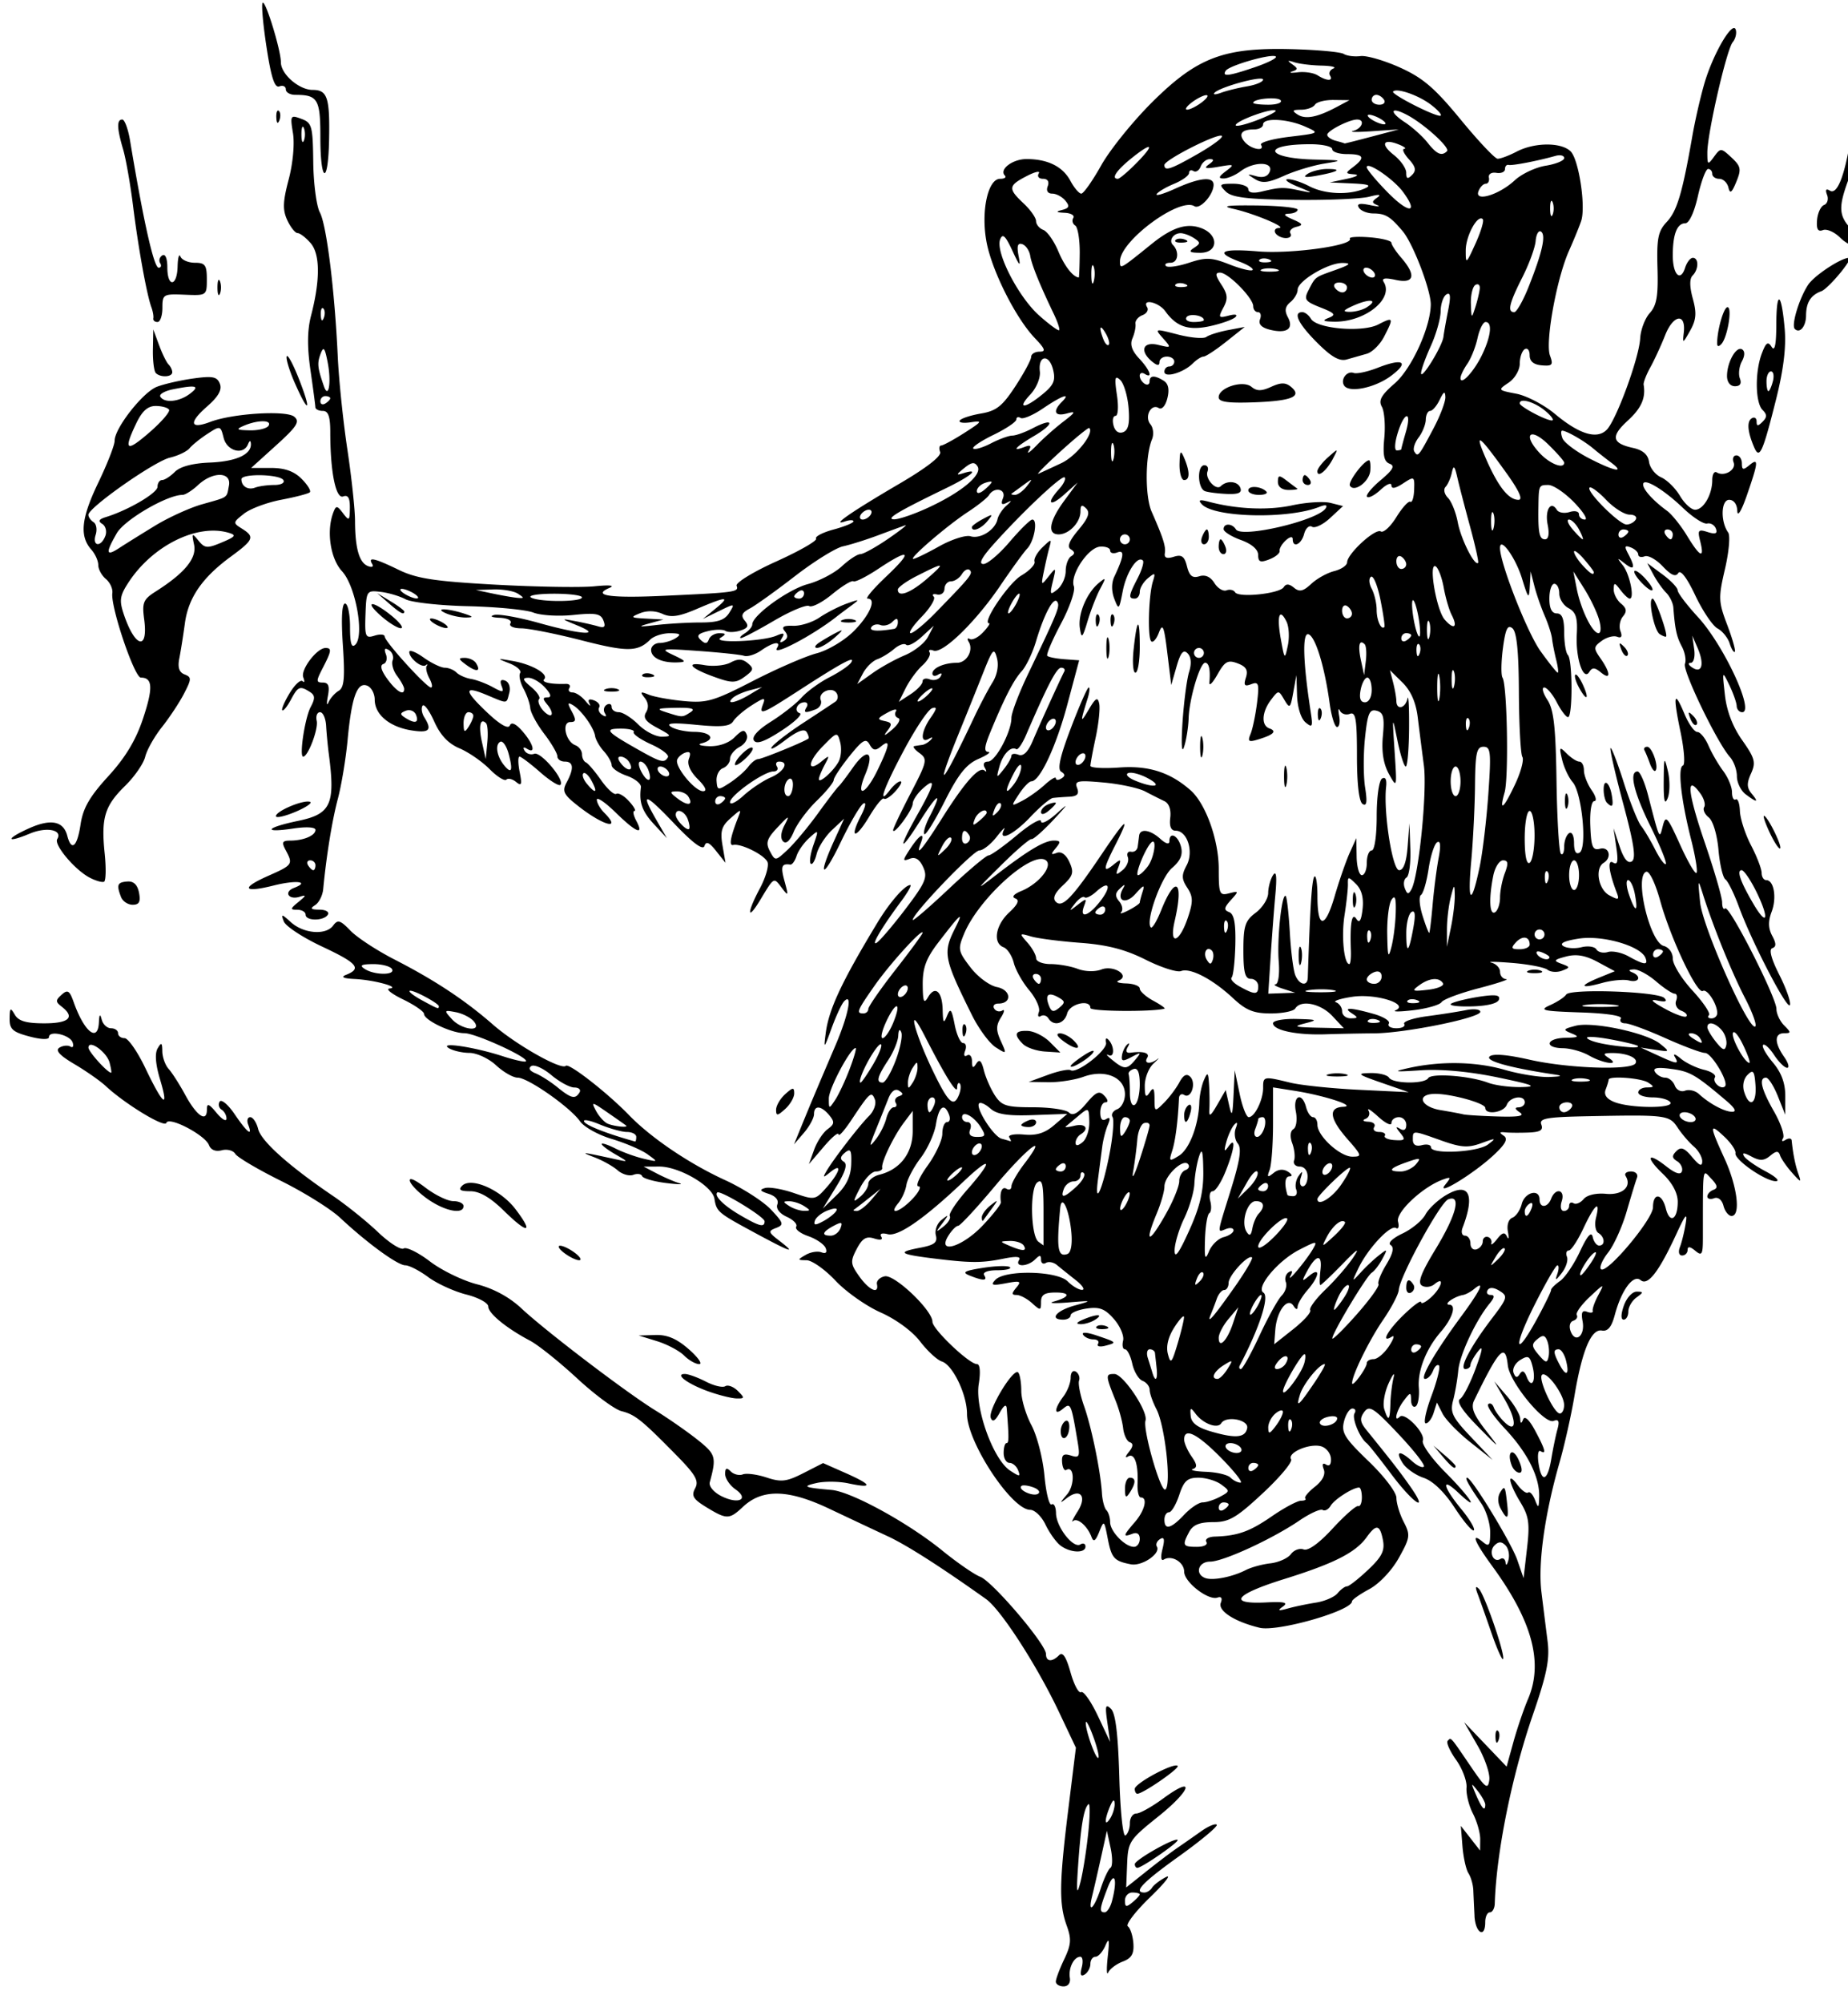 <svg xmlns="http://www.w3.org/2000/svg" viewBox="0 0 457.8 495.85" version="1.0"><path d="M261.56 490.59c0-.65.93-3.13 2.07-5.52 1.73-3.63 1.83-5.01.61-8.38-1.92-5.31-1.84-10.63.42-28.86l1.87-15.14-4.25-8.97c-5.47-11.51-14.34-25.22-18.02-27.84-11.2-7.97-19.55-13.3-24.27-15.51-3.03-1.41-9.58-4.49-14.56-6.85-10.22-4.84-16.59-4.97-21.4-.45-3.35 3.14-4 3.15-9.02.09-3.3-2.01-3.8-2.84-2.8-4.7.98-1.84.13-3.33-4.7-8.24-8.57-8.71-10.17-10-13.56-10.86-1.67-.42-6.62-4.08-10.99-8.12s-9.6-8.23-11.62-9.3c-5.92-3.13-10.39-6.79-10.39-8.5 0-.87-2.45-2.2-5.44-2.95-2.99-.76-7.23-2.69-9.41-4.3s-4.74-2.93-5.69-2.93c-1.895 0-9.445-5.5-16.141-11.76-2.354-2.2-8.957-6.32-14.673-9.15-5.716-2.84-10.804-5.84-11.307-6.68s-2.009-1.24-3.348-.89c-1.52.4-2.707-.08-3.164-1.27-.966-2.52-10-7.23-10.572-5.51-.427 1.28-10.274-4.71-15.015-9.13-1.345-1.25-4.828-3.69-7.739-5.41-3.693-2.18-4.82-3.41-3.727-4.09.862-.53 2.078-.65 2.702-.27.624.39.882-.06.574-1-.63-1.91-5.871-3.11-5.871-1.34 0 .68-1.993.61-4.89-.17-4.1-1.09-4.886-1.8-4.854-4.41.032-2.7.2-2.83 1.283-.97.921 1.58 2.824 2.14 7.299 2.14 6.161 0 7.718-1.5 4.293-4.15-1.531-1.18-1.53-1.56.009-2.94 1.487-1.33 1.962-1.04 2.982 1.84 2.611 7.36 5.996 10.09 6.247 5.04.103-2.07.295-2.26.701-.71.307 1.18 1.344 2.14 2.304 2.14.959 0 1.744.55 1.744 1.22 0 .68.724 1.23 1.609 1.23s3.208 3.34 5.161 7.43c4.405 9.21 5.916 10.38 3.634 2.79-1.12-3.72-1.333-6.43-.603-7.68.937-1.6 1.135-1.48 1.166.73.021 1.47.725 3.42 1.566 4.35.84.92 2.696 3.82 4.122 6.45 2.824 5.2 5.354 6.91 5.354 3.62 0-1.67.465-1.51 2.404.82 1.323 1.59 2.423 2.23 2.446 1.43.022-.8-.519-1.8-1.202-2.23-.684-.42-.9-1.32-.482-2 .419-.67 2.098.74 3.732 3.15 3.11 4.57 4.521 5.65 3.325 2.53-.387-1-.154-1.83.518-1.83.671 0 1.552 1.32 1.958 2.94.755 3.01 7.648 9.17 18.48 16.52 3.362 2.28 8.4 6.33 11.196 8.99 2.795 2.67 5.657 4.49 6.361 4.06.698-.44 3.648 1.01 6.538 3.22 2.89 2.2 8.12 4.74 11.63 5.64 4.1 1.05 8.02 3.17 11 5.96 6.02 5.63 25.92 20.78 33.18 25.26 3.13 1.92 7.8 5.17 10.38 7.21 4.62 3.67 4.81 4.31 3.11 10.6-.26.99 1 2.48 2.9 3.43 4.24 2.12 6.97.76 3.44-1.71-1.39-.98-2.53-2.68-2.53-3.79 0-1.48.36-1.65 1.37-.64.76.76 2.11 1.09 3.01.75.9-.35 3.54 0 5.88.77 3.63 1.2 4.95 1.04 9.12-1.08l4.88-2.49 5.7 2.52c6.52 2.89 6.73 3.82.57 2.5-2.33-.5-5.89-.54-7.91-.08-3.7.84-3.08 1.12 3.73 1.71 4.89.42 18.99 8.13 27.45 15.02 3.7 3 7.93 5.92 9.4 6.48 3.05 1.17 16.28 16.69 16.28 19.11 0 1.93 1.48 2.07 3.24.31.91-.91 1.75.37 2.84 4.25.86 3.06 2.04 5.26 2.62 4.89.59-.36 2.44 2.27 4.13 5.83l3.06 6.49-.7-4.89c-.59-4.05-.43-4.62.91-3.3 1.13 1.1 1.76 6.26 2.06 16.81.24 8.55.91 14.92 1.52 14.54s1.1-1.75 1.1-3.06c0-1.3.72-2.37 1.59-2.37.88 0 3.86-1.67 6.63-3.7 8.08-5.94 7.09-2.19-1.16 4.42-7.17 5.74-7.52 6.27-7.74 11.79l-.23 5.79 4.96-3.95c2.72-2.18 6.16-4.78 7.64-5.79 1.47-1.01 4.14-2.87 5.93-4.14 1.78-1.27 3.54-2.01 3.9-1.65s-3.79 3.83-9.21 7.72c-9.15 6.54-11.57 9.07-8.71 9.07.63 0 1.49-.54 1.9-1.21s1.96-1.85 3.43-2.61c1.48-.77-.29 1.48-3.92 4.99-3.64 3.52-6.12 6.76-5.51 7.2s1.23 2.34 1.37 4.22c.19 2.58-.45 3.67-2.63 4.5-1.58.6-3.2 1.82-3.6 2.7-.4.89-.45-.86-.12-3.89.47-4.27.33-4.89-.59-2.75-.65 1.51-1.75 2.75-2.45 2.75-.69 0-1.26.79-1.26 1.76s-.64 2.16-1.42 2.64c-.97.6-1.19.04-.72-1.76.38-1.45.22-2.64-.35-2.64-1.59 0-2.99 2.81-2.6 5.2.21 1.27-.42 2.14-1.56 2.14-1.05 0-1.91-.54-1.91-1.19zm13.9-19.91c1.44-5.36.66-7.83-1.06-3.36-2.02 5.26-2.13 6.12-.75 6.12.59 0 1.41-1.24 1.81-2.76zm-2.81-3.05c.82-2.52 1.92-4.87 2.44-5.21.53-.35.54-2.55.04-4.89l-.92-4.27-1.48 6.7c-.82 3.69-1.8 7.96-2.18 9.48-1.14 4.54.48 3.14 2.1-1.81zm9.7 1.38c0-.26-.83-.47-1.84-.47s-1.83.9-1.83 1.99c0 1.62.33 1.71 1.83.46 1.01-.84 1.84-1.73 1.84-1.98zm-12.77-15.14c.46-4.37.48-7.61.04-7.19-1.15 1.08-1.87 5.38-2.54 15.14-.46 6.68-.34 7.62.54 4.28.62-2.35 1.5-7.86 1.96-12.23zm6.55-7.33c-.05-1.21-.43-1.01-1.12.61-1.44 3.36-1.44 5.29 0 3.05.65-1 1.16-2.66 1.12-3.66zm-5.31-16.62c-.96-2.63-1.79-4.18-1.84-3.44-.12 1.87 2.54 9.28 3.12 8.7.26-.26-.31-2.63-1.28-5.26zM27.15 263.09c-.694-2.65-5.235-5.88-5.235-3.72 0 1 4.711 6.21 5.618 6.21.146 0-.026-1.12-.383-2.49zm338.13 211.26c-.11-2.18-.25-5.07-.3-6.42-.06-1.34-.59-3.21-1.19-4.14-.61-.93-1.28-3.96-1.5-6.72l-.4-5.03 2.38 3.05 2.39 3.06.03-2.81c.01-1.55-.8-4.4-1.8-6.34-1.01-1.95-1.72-4.84-1.59-6.44.13-1.59-1.03-4.69-2.59-6.87-1.55-2.18-2.49-4.3-2.08-4.71.88-.88.5-1.31 5.75 6.39 3.65 5.36 4.22 5.76 4.56 3.31.22-1.53-1.09-5.38-2.92-8.55l-3.32-5.77 5.26 5.5 5.27 5.51 1.69-6.12c.93-3.36 2.56-8.14 3.62-10.62 3.84-9 1.05-19.33-8.91-32.95-4.39-6-5.34-8.47-2.31-5.95 1.57 1.3 1.84.95 1.84-2.41 0-2.16-1.01-5.4-2.25-7.18-3.11-4.5-4.1-6.3-3.47-6.3 1.14 0 10.97 16.11 12.44 20.39l1.55 4.49.85-7.36c.73-6.25.47-7.99-1.68-11.52-2.92-4.8-3.37-7.81-.62-4.17 1.01 1.35 2.18 2.17 2.58 1.84.41-.34 1.17.48 1.7 1.83.84 2.16.96 2.07 1.04-.77.13-4.9-2.88-10.89-8.43-16.81-2.77-2.94-4.66-5.69-4.2-6.11.45-.42 1.07-.07 1.38.79.3.85 1.44 2.44 2.53 3.52 3.11 3.11 3.26-.16.24-5.38l-2.65-4.59 3.16 3.67c1.73 2.02 3.2 4.5 3.26 5.5.07 1.34.27 1.41.73.25.39-.97 1.54.09 2.96 2.75 2.53 4.71 2.88 6.05 1.33 5.09-.55-.34-.77 1-.48 2.98.74 4.98 2.24 4.51 3.16-.98.42-2.52 1.1-5.83 1.52-7.35.57-2.06.32-2.6-.94-2.12-2.31.89-10.9-9.55-11.35-13.79-.6-5.66-2.13-4.06-8.34 8.73-.84 1.73-.17 3.47 2.83 7.33 3.81 4.89 3.75 4.87-1.9-.88-3.87-3.92-5.36-6.23-4.42-6.82.79-.48 2.52-3.86 3.86-7.51 1.78-4.84 1.93-5.99.57-4.25-1.02 1.3-1.85 2.81-1.85 3.36 0 .54-.57.99-1.26.99-1.65 0 1.28-5.58 6.55-12.48 3.9-5.12 4.03-5.56 1.94-6.86-1.42-.89-2.5-.96-2.97-.2-.41.66-.07 1.2.75 1.2 1.06 0 .98.61-.28 2.14-3.4 4.14-7.39 12.67-7.75 16.55-.19 2.16-.77 5.48-1.27 7.39-.8 3-.21 4.21 4.44 9.11l5.35 5.65-5.5-4.36c-3.03-2.39-6.14-5.59-6.91-7.1l-1.4-2.75-.82 2.58c-.45 1.42-1.32 2.58-1.94 2.58s.02-3.07 1.42-6.81c1.4-3.75 2.23-7.13 1.85-7.51-.39-.39-1.05.2-1.47 1.3-.43 1.11-1.31 2.01-1.97 2.01-1.41 0 2.46-6.68 8.99-15.53 4.74-6.43 5.98-9.06 3.16-6.73-.84.7-2.07 1.37-2.75 1.48-2.19.39-4.99 2.37-3.4 2.41 1.84.04.77 3.4-2.14 6.76-3.59 4.14-5.74 9.59-5.41 13.76.18 2.18-.18 4.28-.78 4.65-.61.38-1.12-.31-1.14-1.53-.04-2.06-.16-2.05-1.84.16-1.78 2.35-2.56 5.53-.97 3.94 1.26-1.26 6.43 4.11 5.72 5.94-.33.88 2.18 4.4 5.59 7.83 6.28 6.31 8.79 10.28 3.15 4.99-4.28-4.03-3.81-1.48.75 4.06 2.1 2.54 3.51 4.92 3.15 5.29-.37.36-2.5-2.13-4.73-5.55-2.59-3.96-5.39-6.66-7.74-7.45-2.02-.68-4.36-2.34-5.2-3.69-1.86-2.97-.68-3.18 2.37-.42 1.24 1.12 2.55 1.73 2.92 1.36.38-.38-2.47-4.02-6.32-8.1-6.12-6.49-7.19-7.17-8.46-5.44-1.14 1.57-1.04 2.49.51 4.41 6.61 8.16 8.36 10.43 10.87 14 4.86 6.92.79 4.28-4.7-3.06-2.9-3.87-5.63-7.31-6.08-7.64-1.7-1.27-3.71-6.21-3-7.36.41-.66.17-1.2-.53-1.2s-1.64 1.44-2.08 3.21c-.69 2.76.16 4.13 6.09 9.83 3.89 3.74 6.9 7.7 6.9 9.08 0 1.35.81 4.03 1.81 5.95 1.68 3.25 1.59 3.89-1.22 8.92-1.75 3.13-4.84 6.39-7.31 7.72-2.36 1.27-4.29 2.63-4.29 3.02 0 2.33-18.43 7.61-22.88 6.54-6.16-1.48-10.38-4.18-9.62-6.16.45-1.16.14-1.65-.81-1.31-2.28.8-8.26-3.84-8.26-6.4 0-2.37-3.1-4.21-5.05-3.01-.7.43-.83-.62-.32-2.62.6-2.39.43-3.09-.58-2.47-.79.49-1.15 1.32-.82 1.86 1.06 1.71-3.66 4.94-6.45 4.4-4.15-.8-4.78-1.51-5.73-6.45-.87-4.49-.92-4.53-2.11-1.54-.9 2.24-1.4 2.57-1.89 1.24-1.01-2.74-3.54-4.9-4.59-3.94-.51.48 0-.6 1.14-2.39 2.41-3.77.67-5.89-2.69-3.29-1.83 1.41-1.82 1.3.08-.94 1.98-2.33 1.81-7.29-.21-6.04-.46.28-.92-.57-1.02-1.91-.14-1.86.36-2.24 2.18-1.67 2.08.67 2.28.28 1.68-3.3-1.6-9.58-1.73-9.86-3.63-8.29-2.29 1.9-2.23.05.09-3.03.99-1.3 1.8-3.4 1.8-4.65 0-1.29.56-1.94 1.29-1.49.7.44 1.06 1.43.79 2.21s.29 3.62 1.24 6.31c1.85 5.21 4.11 16.21 4.43 21.6.11 1.79.61 3.67 1.11 4.18.51.5.92 1.84.92 2.97 0 2.28 3.69 6.1 5.9 6.1.79 0 1.44-.89 1.44-1.97 0-1.24-.68-1.71-1.84-1.26-2.41.92-2.31.49.61-2.89 2.47-2.84 3.26-6.11 1.49-6.11-.52 0-.89-1.51-.81-3.36.22-4.93-.75-7.74-2.34-6.79-.79.48-.71 0 .19-1.11 1.06-1.32 1.15-2.1.25-2.4-.73-.24-1.48-1.8-1.67-3.48-.19-1.67-1.01-4.69-1.82-6.7-2.58-6.43-2.59-6.73-.36-6.73 2.19 0 8.42 9.3 7.72 11.54-.7 2.26 3.75 17.77 4.9 17.06 1.58-.97-.06-15.8-2.2-19.9-.91-1.76-1.67-3.9-1.67-4.76 0-.87-.8-1.87-1.77-2.25-.96-.37-2.11-2.28-2.54-4.24s-1.24-3.56-1.79-3.56c-.56 0-.77-.97-.48-2.14.29-1.18-.72-3.58-2.26-5.34-2.23-2.56-3.58-3.08-6.76-2.61-2.18.32-3.97 1.07-3.97 1.67 0 .59-.83 1.08-1.84 1.08-3.53 0-1.78-2.21 2.76-3.48 4.55-1.27 4.54-1.27-1.53-.78-3.36.27-5.02.19-3.67-.19 4.09-1.13 4.37-2.27.55-2.27-2.73 0-3.61.56-3.61 2.33 0 2.17-.14 2.19-2.23.3-1.23-1.11-2.95-2.02-3.82-2.02-1.27 0-1.28-.37-.06-1.84 1.32-1.58.97-1.73-2.6-1.06-3.39.64-3.85.49-2.61-.84 2.37-2.53 15.28-2.26 17.92.37 1.17 1.18 2.78 2.13 3.58 2.1.79-.02.06-1.12-1.62-2.44s-3.75-2.98-4.6-3.69-2.09-.95-2.75-.54-1.21.05-1.21-.79c0-1.2-.32-1.22-1.46-.08-1.82 1.82-5.09 1.96-3.99.17.55-.89-.67-1-3.9-.34-5.38 1.09-8.15 1.08-17.5-.09-8.27-1.03-8.88-1.54-3.13-2.62 3.59-.68 4.39-1.31 3.92-3.1-.32-1.23.32-2.95 1.43-3.81 1.84-1.44 1.85-1.36.18.87-1.7 2.26-1.68 2.32.29.78 1.17-.92 1.87-2.09 1.55-2.61-.32-.51 1.61-3.42 4.29-6.46 6.66-7.57 6.13-8.71-.93-2.02-9.73 9.21-16.15 13.66-18.73 12.99-1.42-.37-2.06-.12-1.6.62.47.77-.19.94-1.77.44-1.95-.62-2.93-.03-4.31 2.6-1.62 3.09-1.56 3.71.63 6.78 2.46 3.46 4.93 4.54 4.38 1.93-.17-.8.69-1.68 1.92-1.94 2.43-.53 11.83 8.41 11.83 11.25 0 1.83 9.1 10.49 11.03 10.49.75 0 .92 1.91.44 4.94-.97 6.06 3.6 18.68 7.75 21.41 2.4 1.57 2.63 1.56 2.01-.06-.39-1.01-1.35-1.84-2.14-1.84-.8 0-1.45-1.1-1.45-2.45 0-1.34.32-2.44.7-2.44.62 0 .63-1.28.06-8.56-.09-1.2-.7-.83-1.75 1.06-1.13 2.04-1.78 2.4-2.21 1.22-.71-1.94 5.61-12.39 6.79-11.22.43.43.78 2.49.78 4.58 0 2.08 1.13 5.88 2.5 8.45 1.38 2.57 2.83 8.18 3.23 12.48s1.2 7.52 1.78 7.16c.58-.35 1.07.63 1.09 2.18.05 3.4 4.28 8.82 6.04 7.73.69-.42 1.26-.19 1.26.52 0 1.74-3.82 1.58-6.22-.27-1.06-.82-2.72-3.14-3.68-5.15-.96-2.02-2.67-3.67-3.8-3.67-4.59-.01-15.65-16.79-15.65-23.76 0-4.77-3.52-12.1-6.22-12.96-1.17-.37-3.59-2.61-5.4-4.97-1.92-2.52-5.96-5.48-9.75-7.16-3.57-1.58-8.61-5.12-11.2-7.88-2.6-2.76-5.82-5.04-7.17-5.06-2.3-.03-2.31-.11-.23-1.32 1.22-.71 2.98-1 3.91-.64 1.09.41 1.47.04 1.05-1.04-.35-.92-2.29-2.26-4.3-2.96-2.02-.7-3.37-1.76-3-2.35.36-.59-.68-1.69-2.33-2.44-1.8-.82-2.73-2.05-2.34-3.07.4-1.06-.43-2.06-2.16-2.62-2.15-.69-2.36-1.03-.86-1.44 1.08-.29 4.3.27 7.17 1.26 5.12 1.76 5.26 1.74 8.09-1.47 3.34-3.8 3.9-6.18.88-3.72-1.78 1.44-1.92 1.42-1.01-.16 1.63-2.85 8.21-11.38 10.61-13.76 1.2-1.19 1.84-3.01 1.44-4.06-.83-2.17-1.26-1.79-5.74 4.96-1.78 2.68-3.24 4.33-3.26 3.67s-1.68.72-3.68 3.08l-3.66 4.28 1.29-3.57c.71-1.97 2.21-4.24 3.33-5.07 1.73-1.26 1.79-1.8.42-3.46-2.01-2.42-3.78-2.54-3.78-.27 0 .94-1.11 3-2.47 4.59l-2.48 2.88 2-4.89c2.17-5.3 3.42-8.28 8.31-19.71 3.17-7.44 4.27-13.08 2.09-10.79-.61.64-2 3.64-3.1 6.66-1.88 5.17-1.97 5.24-1.45 1.22.76-5.92 3.97-12.77 12.9-27.51 2.99-4.93 6.71-9.17 8.05-9.17.4 0-.6 1.79-2.23 3.98-4.84 6.5-7.66 11.27-6.09 10.31.8-.5 4.02-4.27 7.15-8.38 4.95-6.52 5.51-7.84 4.37-10.33-.89-1.96-1.94-2.62-3.32-2.09-1.84.71-1.83.48.1-2.47 2.33-3.55 3.74-4.31 2.63-1.41-1.43 3.71.34 1.64 5.27-6.17 5.72-9.06 9.22-12.95 10.55-11.76.5.45.51.12.03-.72-.53-.9-.2-1.52.8-1.52 1.85 0 5.8-7.38 5.8-10.85 0-1.21 1.82-6.01 4.04-10.66 7.54-15.75 8.01-16.91 7.31-18.05-.88-1.41-3.25 3.02-5.29 9.87-.85 2.84-2.44 6.14-3.54 7.34-1.98 2.16-4.26 6.59-7.85 15.31-1.37 3.34-1.49 4.6-.42 4.64.81.02-.3.81-2.45 1.75-2.98 1.3-4.97 3.79-8.33 10.47-2.43 4.82-4.7 8.49-5.04 8.14-.34-.34.24-2.29 1.3-4.34 3.37-6.52 2.02-5.91-2.35 1.05-5.21 8.28-5.61 7.2-.61-1.65 4.27-7.58 4.62-9.38 1.22-6.3-1.35 1.22-2.45 2.89-2.45 3.72 0 1.51-4.77 7.95-4.85 6.54-.02-.41 1.93-4.51 4.33-9.12 4.09-7.84 4.23-8.48 2.21-9.96-1.19-.86-1.77-1.64-1.31-1.73.46-.08 1.35-.22 1.97-.3.61-.09 1.58-.66 2.14-1.27.59-.64.37-.74-.51-.23-2.2 1.26-1.91-1.85.49-5.27 1.53-2.19 1.61-2.75.32-2.31-.94.31-4.04 4.92-6.89 10.25-5.08 9.47-6.76 14.24-3.53 9.99.89-1.18 2.06-2.14 2.59-2.14.54 0-.02 1.1-1.24 2.45s-2.5 2.17-2.85 1.83c-.34-.34-1.95 1.62-3.59 4.36-3.44 5.77-5.1 5.69-2.11-.11 1.15-2.22 1.41-3.53.59-3.02-.79.49-3.31 4.8-5.6 9.57-4.42 9.22-5.84 8.89-1.63-.38l2.48-5.46-3.02 2.83c-1.66 1.56-3.36 4.22-3.79 5.92-.42 1.69-1.08 2.77-1.46 2.39-.39-.38-.08-2.46.67-4.62 1.35-3.86 1.33-3.89-1.05-1.73-1.33 1.2-2.74 3.2-3.13 4.44-.4 1.25-1.1 2.21-1.56 2.14-2.17-.31-2.43.45-1.41 4.15 1 3.64.95 3.77-.69 1.61-2.02-2.68-1.87-2.76-5.33 2.97-3.32 5.51-3.37 3.26-.06-2.91 1.38-2.59 2.22-5.48 1.86-6.42-.67-1.75-6.59-4.71-8.52-4.26-1.06.24-.69-1.89 1.14-6.58.96-2.44.95-2.44-1.78-.04-2.22 1.95-2.6 3.22-2 6.72l.74 4.32-2.32-2.93c-1.71-2.16-2.48-2.49-2.89-1.23-.38 1.13-2.89-.73-7.5-5.57-7.38-7.74-8.5-7.95-4.37-.81l2.56 4.43-3.18-3.43c-2.97-3.22-3.74-5.4-3.25-9.15.12-.86-1.47-2.15-3.52-2.87-2.05-.71-3.73-1.89-3.73-2.61s-.87-2.27-1.93-3.44-2.03-2.87-2.17-3.78c-.31-2.11-3.38-6.38-5.5-7.65-1.34-.8-1.39-.5-.26 1.6 1.11 2.09 1.04 2.59-.38 2.59-2.21 0-1.18 4.81 1.24 5.74.91.35 1.66 1.36 1.66 2.24s.43 1.78.96 2.01c.53.22 2.22 2.2 3.76 4.39 1.54 2.2 3.24 3.72 3.77 3.4.53-.33 1.95.49 3.15 1.82 1.21 1.32 1.81 2.41 1.35 2.41-.47 0-.26 1.1.46 2.45 2 3.74-.02 2.92-5.14-2.08-2.55-2.49-4.64-3.91-4.64-3.15s.82 2.21 1.83 3.22c4.52 4.52-.31 3.21-6.63-1.8-3.47-2.75-3.84-3.54-2.67-5.72 1.86-3.47 1.7-5.14-.48-5.14-1.01 0-1.83-.59-1.83-1.31s-1.47-3.23-3.27-5.59c-1.8-2.35-3.34-5.21-3.44-6.33-.09-1.13-.85-3.31-1.68-4.83-.83-1.53-1.2-3.27-.83-3.87.37-.61-.84-1.69-2.7-2.41-3.18-1.24-3.13-1.27.91-.56 4.79.84 8.97 3.29 7.74 4.52-.75.75 1.74 1.27 5.39 1.14.84-.03 1.22.44.85 1.03-.37.6-.01 1.09.79 1.09.81 0 2.26.96 3.22 2.14.97 1.17 1.41 1.46.99.62-.5-.99-.12-1.26 1.13-.79 1.04.4 1.61 1.18 1.26 1.74-.34.55.02 1.41.81 1.89.86.54 1.11.36.61-.44-.45-.73-.26-1.67.42-2.09.69-.43 1.25-.19 1.25.52 0 .72.8 1.3 1.78 1.3.97 0 3.15 1.37 4.83 3.05 1.68 1.69 4.32 3.04 5.86 3.01 2.52-.05 2.4-.27-1.11-2.15-2.94-1.56-3.65-2.54-2.83-3.88.7-1.13.58-2.44-.35-3.58-1.22-1.51-1.06-1.64.99-.8 1.34.55 5.27 1.27 8.73 1.59 5.66.53 7.39.03 17.12-4.98 5.96-3.06 13.04-6.13 15.74-6.83 2.7-.69 6.78-3.1 9.07-5.35 4.08-4.02 5.9-8.2 3.58-8.2-.65 0 1.44-2.48 4.65-5.51 6.69-6.32 5.89-7.1-1.96-1.89-2.98 1.98-5.77 3.38-6.21 3.11-.43-.27-2.8 1.17-5.26 3.2s-5.03 3.35-5.7 2.93c-.67-.41-4.56 1.2-8.64 3.59-4.07 2.39-7.79 4.34-8.26 4.33s-.03-.54.98-1.18 1.83-1.62 1.83-2.19c0-2.23 8.87-8.66 13.76-9.98 2.84-.76 6.63-2.75 8.41-4.4 1.79-1.66 3.86-3.02 4.61-3.02.74-.01 3.82-1.71 6.85-3.78 3.02-2.08 4.95-3.59 4.27-3.36-.67.23-3.7 1.34-6.72 2.47-3.03 1.13-6.95 2.36-8.72 2.74s-7.08 3.67-11.8 7.31c-4.72 3.65-9.77 7.27-11.22 8.05-2.04 1.09-2.34 1.79-1.28 3.06 1.05 1.27.79 1.83-1.14 2.44-1.37.44-3.03.47-3.67.07-.65-.41-2.62-.37-4.38.07-2.44.61-2.86 1.13-1.74 2.18 1.09 1.02 1.61.98 2.02-.16.31-.84 1.48-1.52 2.6-1.51 1.7.02 1.75.21.29 1.13-2.24 1.42 10.55.92 13.87-.54 1.79-.78 2.11-.64 1.34.6-.68 1.1-.53 1.33.47.71s1.08-1.38.25-2.39c-.91-1.09-.37-1.44 2.08-1.35 1.82.06 4.75-.86 6.51-2.06 1.76-1.19 4.78-2.73 6.72-3.43 3.27-1.17 3.35-1.13 1.08.54-1.35.99-3 2.23-3.67 2.76-5.94 4.66-16.08 9.96-14.66 7.67 1.1-1.79-.94-1.47-3.92.62-1.44 1.01-3.35 1.61-4.25 1.33-.89-.29-6.03-.83-11.41-1.21-9.05-.65-9.51-.57-6.11 1.02 3.17 1.49 3.31 1.74 1.02 1.82-3.83.15-6.52-1.13-6.52-3.09 0-.93.96-1.71 2.14-1.72s2.96-.55 3.97-1.2c1.44-.93 1.13-1.19-1.44-1.21-1.8-.01-4 .7-4.89 1.58-3.1 3.07-5.69 3.09-17.06.17-6.3-1.62-13-2.95-14.89-2.96-1.97-.02-3.11-.55-2.68-1.25s-.73-1.28-2.68-1.37c-1.96-.08-2.54-.37-1.35-.69 1.15-.3 6.14.59 11.09 1.98 10.42 2.93 16.01 3.27 9.45.59-4.04-1.66-4.07-1.72-.61-1.07 2.01.37 4.62.96 5.8 1.31 1.61.48 1.93.12 1.34-1.43-.66-1.72-1.93-1.95-7.45-1.38-3.66.38-8.12.11-9.9-.59s-9.04-1.41-16.13-1.58c-7.09-.16-14.08-.94-15.54-1.72-1.464-.78-4.247-1.61-6.187-1.83-3.441-.41-3.531-.27-3.739 5.61-.196 5.53-.011 5.95 2.258 5.23 1.359-.43 2.483-.33 2.498.22.034 1.26 10.35 12.61 11.46 12.61.46 0 .28-1.02-.4-2.28-.67-1.26-.96-2.63-.65-3.06.31-.42.21-.5-.24-.17-1 .75-4.08-1.72-4.08-3.28 0-.63 1.59-.02 3.55 1.38 1.95 1.39 4.32 2.52 5.26 2.52.93 0 2.24.54 2.89 1.19s2.28 1.37 3.61 1.59 3.74 1.13 5.35 2.01c2.57 1.41 2.85 1.37 2.2-.3-.48-1.28-.18-1.71.91-1.29.92.36 1.36 1.66 1.01 3-.74 2.83-.25 2.78-5.68.51-5.71-2.38-5.6-1.09.38 4.54 3.03 2.85 5.04 3.98 5.42 3.06.4-.96 1.49-.47 3.14 1.42 2.73 3.12 3.4 5.75 1.11 4.33-.85-.53-1.08-.33-.57.49.46.74 1.53 1.09 2.38.76 1.62-.62 7.64 6.52 6.48 7.69-.38.37-2.64-1.05-5.04-3.16-2.4-2.1-4.69-3.83-5.09-3.83-.39 0-.38 1.72.04 3.82.62 3.1.46 3.56-.87 2.46-.91-.75-2-1.01-2.43-.58s-2.31-.75-4.17-2.63c-1.86-1.87-5.2-4.18-7.43-5.12-2.79-1.18-4.76-3.27-6.28-6.67-1.22-2.73-2.52-4.47-2.89-3.87s-.17 1.89.45 2.87c2.01 3.18 1.23 3.94-3.27 3.21-5.398-.88-9.022-3.93-9.022-7.61 0-1.5-.843-3.06-1.874-3.45-2.484-.96-3.85 2.84-4.839 13.43-.432 4.63-1.515 11.17-2.406 14.54-1.44 5.43-2.837 14.03-3.642 22.42-.151 1.57-1.055 3.35-2.01 3.95-1.319.84-1.058 1.1 1.087 1.12 1.568.01 2.487.56 2.068 1.24-.983 1.59-5.502 1.59-5.502 0 0-.67-.931-1.22-2.068-1.22-1.813 0-1.775-.24.306-1.94 1.966-1.6 2.013-1.82.272-1.27-2.725.85-4.013-1.19-1.385-2.2 4.074-1.56.539-1.99-4.971-.61-7.618 1.92-8.356.69-1.426-2.37 6.089-2.7 6.209-2.87 4.338-6.37-1.051-1.96-.86-2.36 1.123-2.36 3.298 0 6.256-1.26 6.256-2.65 0-.69-2.248-.83-5.502-.34-7.75 1.16-6.86-.22 1.221-1.9 8.114-1.69 9.218-4.09 7.59-16.51-.264-2.02-.567-5.18-.672-7.03s-.782-3.36-1.504-3.36-1.094.96-.827 2.14c.451 1.99-2.148 8.86-3.352 8.86-1.028 0 .426-9.61 1.858-12.29 1.142-2.13 1.098-2.91-.214-3.74-2.464-1.56-2.924-1.37-4.71 1.97-.9 1.68-1.848 2.84-2.107 2.58s.569-2.18 1.84-4.27c1.272-2.09 2.706-3.41 3.188-2.93.481.48.557.05.169-.96-.718-1.87 3.374-7.26 5.515-7.26 1.592 0 1.489.74-.69 4.95-1.677 3.25-1.675 3.61.023 3.61 1.401 0 1.723.87 1.247 3.36-.353 1.85-.283 2.54.156 1.53s1.574-2.29 2.522-2.85c1.36-.8 1.579-3.2 1.034-11.31-.441-6.56-.245-10.29.541-10.29.678 0 1.233 2.58 1.233 5.75 0 4.13.372 5.37 1.328 4.41 2.28-2.28.052-14.53-3.299-18.14-2.909-3.14-3.925-9.99-2.164-14.58.679-1.77.924-1.75 2.407.21 1.509 1.99 1.654 1.87 1.689-1.32.028-2.47-.453-3.3-1.642-2.85-1.837.71-3.21-6.07-3.21-15.84 0-3.92-.484-5.33-1.834-5.33-1.009 0-1.845-.41-1.858-.91-.013-.51-.563-4.648-1.222-9.204-.831-5.743-.786-9.869.145-13.45 2.3-8.849 2.264-15.254-.102-17.982-1.177-1.357-2.626-2.472-3.22-2.478-.593-.005-1.744-1.442-2.557-3.192-1.184-2.552-1.116-4.551.341-10.078 1.05-3.983 1.499-8.831 1.064-11.48-.722-4.393-.634-4.542 2.078-3.538 2.618.968 2.841 1.776 2.948 10.699.064 5.308.8 10.922 1.637 12.475 1.66 3.082 3.678 19.322 4.435 35.691.264 5.717 1.331 16.027 2.37 22.917s1.896 14.87 1.905 17.73c.022 6.84 1.041 10.38 3.224 11.22.994.38 1.448.15 1.031-.53-1.136-1.83.531-1.47 6.558 1.45 4.474 2.17 8.894 2.84 23.924 3.67 10.14.56 21.19.74 24.55.41 3.77-.38 5.21-.23 3.75.39-4.47 1.91.14 2.58 13.49 1.96 17.83-.82 18.6-.93 18-2.49-.29-.74 4.15-3.46 9.87-6.03 5.71-2.58 10.13-5.11 9.81-5.62-.32-.52 1.63-1.54 4.34-2.27s4.93-1.64 4.93-2.02c0-.39-.96-.37-2.14.03-3.59 1.22 1.62-2.38 13.49-9.33 6.8-3.98 10.51-6.87 10.12-7.88-.33-.88-.21-1.6.27-1.6.48-.01 3.08-1.42 5.77-3.14 4.41-2.82 4.57-3.07 1.57-2.61-1.83.28-3.07.09-2.75-.43s2.67-1.29 5.22-1.73c3.84-.64 5.32-1.81 8.56-6.753 2.15-3.286 3.91-6.557 3.91-7.27s.93-1.296 2.06-1.296c1.66 0 1.43-.664-1.15-3.363-4.72-4.931-10.61-16.626-11.96-23.765-1.43-7.543.31-15.667 3.35-15.667 1.1 0 1.63-.362 1.19-.804-1.5-1.497 1.89-4.087 5.35-4.087 5.25 0 8.98 1.841 10.87 5.366.94 1.756 2.16 3.193 2.71 3.193s2.78-3.163 4.95-7.03 7.87-10.918 12.66-15.668c11.14-11.041 17.68-13.515 34.57-13.071 6.28.165 12.06.698 12.84 1.185.78.486 2.64.726 4.14.533s5.9 1.081 9.78 2.831c5.69 2.562 8.61 5.066 15.01 12.848 4.37 5.317 8.5 9.696 9.17 9.732.68.037 2.8-.756 4.73-1.76 4.45-2.323 11.08-2.349 13.38-.054 2.03 2.036 3.79 13.684 2.6 17.236-.44 1.314-1.8 4.646-3.03 7.405-3.06 6.874-5.91 22.61-4.69 25.909.85 2.312.58 2.631-2.03 2.415-2.02-.167-3.01-.991-3.01-2.5 0-1.238-.55-1.911-1.22-1.496-.67.416-1.23 2.032-1.23 3.592 0 1.576-1.22 3.657-2.75 4.687-2.72 1.836-2.71 1.86 1.9 2.742 2.55.49 6.87 2.75 9.6 5.03 5.99 5 10.35 6.34 12.78 3.91 2.38-2.38 8.04-17.818 8.3-22.629.12-2.14 1.19-4.969 2.38-6.285 1.71-1.889 2.11-4.235 1.91-11.116-.21-7.377.14-9.141 2.3-11.444 2.55-2.715 3.85-7.072 6.32-21.17.71-4.094 2.11-10.146 3.1-13.45 2.18-7.224 6.89-15.226 7.66-12.996.29.864-.04 2.264-.74 3.112-1.52 1.823-6.29 22.575-6.29 27.33 0 3.085.11 3.153 1.66 1.029 1.62-2.208 1.74-2.202 4.32.198 2.34 2.178 2.48 2.895 1.2 6.015-1.13 2.745-1.57 3.06-1.96 1.402-.28-1.177-1.3-2.14-2.26-2.14-.95 0-1.74-.55-1.74-1.223 0-.672-.46-1.222-1.03-1.222-.56 0-1.7 3.026-2.53 6.725-.9 3.999-2.16 6.724-3.12 6.724-2.04 0-3.1 2.723-3.1 7.976 0 4.753 1.9 6.656 3.05 3.047.43-1.355 1.29-2.464 1.92-2.464 1.5 0 1.47 2.857-.06 4.378-.78.783-.76 2.768.05 5.724.99 3.575.85 5.235-.65 7.91-1.85 3.275-1.9 3.29-1.58.443.54-4.884-2.6-4.41-4.62.695-1.02 2.581-2.68 6.173-3.68 7.981s-1.74 3.734-1.65 4.279c.56 3.276-.56 5.811-3.93 8.891-4.28 3.91-3.95 5.61 1.31 6.76 2.43.54 3.7 1.64 3.96 3.46.21 1.47 1.56 3.19 3 3.82 1.45.64 3.54 2.7 4.66 4.59 1.11 1.88 2.8 3.43 3.75 3.43 2.07 0 4.25-3.75 4.25-7.33 0-1.43.5-2.29 1.11-1.91 1.87 1.15 4.89-.64 4.18-2.48-.36-.95-.05-1.73.69-1.73.75 0 1.36.89 1.36 1.98 0 1.63.33 1.71 1.83.46 2.36-1.95 2.28-.86-.56 7.34-1.36 3.95-2.36 5.59-2.41 3.97-.05-1.65-.86-2.75-2.01-2.75-2.03 0-2.19 5.38-.24 8.1.54.76.18 4.82-.8 9.03-1.66 7.12-1.62 8.1.56 13.84 1.29 3.4 2.13 6.39 1.88 6.65-.26.26-.84-.67-1.28-2.07s-1.8-3.07-3.01-3.71c-1.2-.65-3.68-4.33-5.51-8.18-2.06-4.36-3.65-6.44-4.22-5.53-.63 1.03-1.76.54-3.82-1.64-1.6-1.71-3.63-2.84-4.5-2.5-.88.33-1.59.13-1.59-.45s-.84-1.37-1.86-1.76c-1.51-.58-1.62-.27-.61 1.62 1.83 3.43 1.53 4.24-.89 2.34-1.95-1.52-1.99-1.48-.44.49 1.7 2.17 2.95 8.23 1.69 8.23-.37 0-1.41-.97-2.3-2.14-1.44-1.9-1.63-1.92-1.66-.15-.03 1.09.79 2.68 1.81 3.52 1.39 1.16 1.51 1.94.47 3.19-.76.91-1.03 2.55-.61 3.64.51 1.33.23 1.79-.83 1.38-.88-.34-2.59.12-3.81 1.01-2.05 1.5-2.07 1.82-.26 4.41 2.51 3.58 2.53 5.47.04 3.4-1.5-1.24-2.14-1.27-2.85-.12-1.49 2.41-3.43-3.42-3.11-9.3.23-4.07-.22-5.5-2.02-6.47-1.28-.68-2.32-2.32-2.32-3.64s-.55-2.4-1.23-2.4c-.67 0-1.22 1.65-1.22 3.67 0 2.44.61 3.66 1.84 3.66 1.31 0 1.83 1.34 1.83 4.69 0 2.58.41 5.1.92 5.61 1.17 1.17 1.2 15.38.03 15.38-.49 0-1.74-1.65-2.78-3.67-1.05-2.01-2.45-3.67-3.12-3.67s-.32 1.38.79 3.07c1.58 2.41 2.06 6.69 2.26 20.17.14 9.41.63 17.47 1.08 17.92.45.46.82-.34.82-1.75 0-1.42.55-2.92 1.22-3.34.7-.43 1.22.63 1.22 2.45 0 2.06.49 2.9 1.38 2.35 1.91-1.18.57-14.79-1.71-17.42-.98-1.13-2.16-3.63-2.62-5.56-.77-3.23-.68-3.35 1.15-1.53 1.09 1.09 2.49 1.99 3.11 1.99.63 0 1.14.97 1.14 2.17 0 1.19.86 3.39 1.9 4.89 1.05 1.49 1.35 2.72.66 2.72-.71 0-1.13 2.63-.98 6.17.21 5.22.59 6.09 2.39 5.62 2.29-.6 3.03 2.19.92 3.49-2.24 1.38-1.33 6.58 1.41 8.05 2.27 1.22 2.52 1.12 1.83-.68-1.99-5.18-2.37-8.34-.89-7.43 1.1.68 1.3-.29.78-3.79l-.69-4.71 1.53 4.56c1.02 3.03 2.02 4.25 3 3.64 1.09-.69.56-4.29-2.12-14.26-1.97-7.34-3.38-13.54-3.15-13.78.24-.24 1.71 3.58 3.27 8.48s3.49 9.74 4.29 10.75 2.38 3.67 3.52 5.92 2.32 3.84 2.62 3.55c.3-.3-1.39-4.47-3.76-9.25-4.18-8.46-5.41-13.67-3.24-13.67.59 0 1.75 2.61 2.58 5.81 2.96 11.4 2.81 11.07 3.68 7.64.7-2.74 1.13-2.27 4.24 4.61 1.91 4.22 3.74 7.39 4.09 7.05.34-.34-.26-4.07-1.33-8.28-2.48-9.77-3.37-17.83-2.02-18.3.58-.2.31-3.94-.6-8.31-1.93-9.22-1.6-10.64 1-4.41 1.02 2.42 2.43 4.41 3.16 4.41.72 0 1.96 1.51 2.76 3.36s2.44 4.68 3.64 6.28c1.21 1.6 2.19 3.97 2.19 5.27 0 1.29.41 2.1.92 1.79.5-.31.97.98 1.04 2.87s1.31 5.71 2.75 8.48c1.45 2.77 2.63 5.85 2.63 6.83 0 .99.51 1.8 1.14 1.8 1.92 0 2.66 4.38 1.33 7.87-.88 2.33-.84 4.06.15 5.91 1.03 1.92 1.03 2.73.02 3.07-.88.29-.26 2.64 1.73 6.57 1.71 3.37 2.9 6.73 2.65 7.48-.53 1.59-9.33-15.31-12.6-24.18-1.23-3.36-2.76-6.46-3.39-6.9-.63-.43-1.41-3.73-1.72-7.33-.33-3.74-1.36-7.17-2.4-8-1.01-.79-1.52-1.95-1.14-2.57.39-.62-.06-2.17-1-3.44-3.53-4.84-3.12-.29 1.08 12.03 2.4 7.02 4.37 13.77 4.37 15s.33 1.9.74 1.49c.97-.97 12.71 22.05 12.71 24.9 0 1.19.86 3.03 1.92 4.08 1.74 1.75 1.74 1.92 0 1.92-2.45 0-2.46 2.37-.02 5.85 1.05 1.49 1.38 2.71.75 2.71s-2.08-1.42-3.22-3.16-2.37-2.86-2.74-2.5c-.37.37.72 2.32 2.42 4.34 2.12 2.51 3.08 5.12 3.08 8.3l-.01 4.64-1.83-4.59c-1.01-2.52-2.33-4.58-2.93-4.58-1.86 0-1.19 2.83 1.98 8.37 1.67 2.93 2.68 5.9 2.24 6.61-.47.76-.22.93.61.42.78-.48 1.46-.43 1.52.12.34 3.36.91 6.18 1.67 8.32.79 2.2.63 2.17-1.58-.32-1.35-1.52-2.68-3.45-2.96-4.28-.39-1.18-.94-1.16-2.46.1-1.53 1.26-2.54 1.3-4.63.18-1.85-.99-2.41-1.01-1.83-.07.46.75 2.87 2.43 5.34 3.74 2.48 1.31 3.63 2.4 2.55 2.43-2.55.07-10.34-5.32-10.02-6.93.14-.69-1.1-2.52-2.75-4.07-3.75-3.53-3.75-2.88.06 5.44 3.17 6.93 4.04 14.17 1.72 14.17-.74 0-1.64-1.13-2-2.51-.39-1.49-1.34-2.25-2.33-1.87-.92.35-1.67.15-1.67-.44 0-.6.69-1.34 1.53-1.65 1.13-.42.99-1.13-.54-2.74-2.25-2.36-2.07-3.62-2.09 14.61 0 4.19-.24 4.59-1.9 3.21-1.28-1.06-1.89-1.13-1.89-.2 0 .76-.61 1.38-1.36 1.38-.79 0-1.01-.9-.52-2.14.45-1.18 1.09-3.79 1.41-5.81.46-2.82-.06-2.25-2.22 2.44-4.39 9.52-7.14 13.1-8.93 11.62-1.84-1.53-4.78 2.44-6.44 8.7-.78 2.91-1.72 4.03-3.17 3.77-2.65-.47-4.91 4.92-6.81 16.26-.79 4.71-2.46 12.14-3.71 16.51-3.65 12.73-5.34 24.84-4.46 31.95.44 3.61 1.13 9.08 1.52 12.16.58 4.49-.15 8.13-3.67 18.34-5.2 15.07-9.02 34.03-9.41 46.68-.04 1.17-.59 2.14-1.22 2.14s-1.14 1.1-1.14 2.44c0 4.11-2.44 2.71-2.66-1.53zm2.66-27.58c0-.54-.84-2.06-1.86-3.36-1.72-2.2-1.75-2.13-.41.99 1.44 3.36 2.27 4.23 2.27 2.37zm-41.92-50.01c2.16-.34 4.56-1.38 5.34-2.32s1.82-1.7 2.32-1.7 2.84-1.84 5.22-4.08c3.43-3.23 4.19-4.75 3.7-7.33-.75-3.92-1.65-4.09-4.04-.76-2.75 3.81-8.08 6.52-20.49 10.38-12.18 3.8-14.06 6.25-4.43 5.77 4.56-.23 5.56.02 4.17 1.02-1.43 1.03-1.16 1.13 1.22.48 1.68-.47 4.82-1.12 6.99-1.46zm-17.41-8.05c1.33-.69 4.08-1.44 6.11-1.67s4.31-1.26 5.07-2.27c.75-1.02 2.18-1.55 3.16-1.17 1.11.42 3.83-1.53 7.18-5.18 2.97-3.22 5.82-5.72 6.32-5.55.51.17.92-.8.92-2.14 0-1.35-.31-2.45-.69-2.45-1.54 0-6.1 2.91-7.03 4.49-.54.92-1.44 1.4-1.99 1.06s-3.13.83-5.74 2.6c-6.72 4.58-18.91 10.19-22.15 10.19-2.92 0-3.84 3.05-1.22 4.05 1.84.71 6.73-.25 10.06-1.96zm64.33-6.13c-.97-.97-1.71-.96-2.7.02-1.54 1.55-.3 4.44 1.45 3.36.62-.39 1.2.02 1.28.9s.4.58.72-.67c.33-1.25-.01-2.87-.75-3.61zm-74.09-.85c-.41-.67.52-1.26 2.07-1.31 5.69-.18 8.64-1.23 14.13-5.01 3.09-2.13 6.35-3.87 7.25-3.87.89 0 1.36-.25 1.05-.57-.31-.31.76-1.61 2.39-2.89 1.89-1.5 2.68-3.05 2.19-4.32-.49-1.28-.27-1.69.6-1.15.83.51 1.28-.09 1.17-1.56-.1-1.32-1.22-2.67-2.49-3-2.91-.76-8.36 1.62-7.37 3.22.41.66-2.74 4.43-6.98 8.38-6.6 6.15-8.4 7.19-12.35 7.19-3.32 0-4.98.67-5.89 2.37-1.82 3.38-1.63 3.75 1.86 3.75 1.77 0 2.8-.53 2.37-1.23zm-5.5-6.72c1.58-1.68 3.64-3.06 4.57-3.06.94 0 2.87-.62 4.29-1.38 2.5-1.34 2.51-1.44.3-3.06-1.26-.92-3.79-1.67-5.63-1.67-2.73 0-3.6.78-4.75 4.28-.78 2.35-1.92 4.28-2.54 4.28s-1.13.82-1.13 1.83c0 2.66 1.62 2.26 4.89-1.22zm11.01-2.52c0-.3-.55-.54-1.23-.54-.67 0-1.22.58-1.22 1.3 0 .71.55.95 1.22.53.68-.41 1.23-.99 1.23-1.29zm-48.38-4.26c-1.3-.48-2.63-.63-2.94-.34-1 .91 2.84 2.71 4.1 1.94.66-.41.14-1.13-1.16-1.6zm46.54-7.28c-5.92-6.02-9.17-7.63-9.17-4.56 0 .86.83 2.74 1.83 4.18 1.39 1.99 1.47 2.74.32 3.12-.83.28.65.59 3.28.69s5.35.74 6.04 1.43c.68.69 1.8 1.25 2.49 1.25.68 0-1.48-2.75-4.79-6.11zm9.17 1.76c0-.3-.55-.54-1.22-.54s-1.22.58-1.22 1.29c0 .72.55.96 1.22.54.67-.41 1.22-1 1.22-1.29zm-4.28-4.21c-.41-.67-1.58-1.22-2.59-1.22s-1.49.55-1.08 1.22c.42.67 1.58 1.22 2.59 1.22s1.5-.55 1.08-1.22zm1.55-4.94c.41-2.08-5.22-3.14-6.42-1.21-.9 1.47-4.48.15-6.35-2.33-1.25-1.67-1.41-1.6-1.22.53.15 1.73 1.65 2.87 5.11 3.87 6.06 1.76 8.42 1.53 8.88-.86zm8.85-4c0-.63-.83-.46-1.84.38s-1.82 2.42-1.79 3.51c.03 1.68.32 1.61 1.83-.38.99-1.3 1.8-2.88 1.8-3.51zm1.96 1.94c-.41-.41-.7.31-.65 1.6.06 1.43.35 1.71.74.74.36-.88.31-1.94-.09-2.34zm11.48-.35c0-.54-1.09-.69-2.43-.34-1.33.35-2.14 1.1-1.79 1.66.74 1.21 4.22.12 4.22-1.32zm13.19-3.66c.05-2.01.41-4.9.78-6.41.38-1.52-.16-.92-1.19 1.33-1.03 2.24-1.53 5.13-1.12 6.42 1.03 3.25 1.41 2.92 1.53-1.34zm43.03.31c-.03-2.63-4.39-8.52-5.49-7.41-1.01 1 2.97 9.55 4.44 9.55.59 0 1.07-.96 1.05-2.14zm-61.82-5.53c1.7-2.51 2.83-4.55 2.51-4.55-1.34 0-5.29 4.87-6.11 7.52-1.07 3.48-.42 2.95 3.6-2.97zm-2.52-4.86c.31-1.18.33-2.14.04-2.14-.81 0-5.36 7.81-5.33 9.17.03 1.68 4.59-4.38 5.29-7.03zm15.46.07c0-.54.76-.99 1.69-.99.94 0 2.64-1.44 3.8-3.2 1.16-1.77 1.49-2.84.75-2.38-2.9 1.8-1.13-1.49 2.93-5.42 2.36-2.28 4.28-3.68 4.28-3.11s1.1.05 2.45-1.17c2.67-2.42 3.48-5.44.87-3.28-.86.72-2.26.88-3.1.36-1.14-.71-.26-3.06 3.4-9.08 5.14-8.46 6.43-13.56 3.1-12.28-1.98.76-12 19.09-12.24 22.41-.08 1.1-1.84 4.46-3.91 7.47-3.44 5.01-7.74 13.79-7.65 15.64.06 1.11 3.63-3.79 3.63-4.97zm9.78-18.64c0-2.15.74-2.47 1.78-.77.39.62.15 1.48-.53 1.9-.69.43-1.25-.09-1.25-1.13zm31.31 19.55c-.68-2.69-1.09-2.92-3.09-1.68-1.26.79-2 2.21-1.64 3.16.48 1.25.9 1.33 1.54.29.62-.99 1.14-.78 1.7.68 1.2 3.13 2.39 1.16 1.49-2.45zm-93.16.24c-.16-1.51-.35-3.16-.4-3.67-.06-.5-.64-.91-1.29-.91s-.87.96-.49 2.14c.38 1.17.89 2.82 1.14 3.66.74 2.49 1.37 1.75 1.04-1.22zm17.57.28c1.43-2.29 1.36-2.36-.93-.93-2.46 1.54-3.31 3.4-1.54 3.4.51 0 1.62-1.11 2.47-2.47zm83.83-2.17c-.39-1.48-1.19-2.69-1.79-2.69-1.41 0-1.36.85.25 3.85 1.64 3.07 2.48 2.44 1.54-1.16zM312 330.68c2.11-4.53 4.59-9.01 5.51-9.93.91-.93 1.38-2.43 1.03-3.33s-.02-2.01.73-2.47c.87-.54 1.04-.23.45.87-1.24 2.35 3.95-3.84 5.53-6.6 1.18-2.05.95-2.04-3.39.19-5.26 2.69-10.87 9.39-8.88 10.61 1.55.96-.95 8.67-5.84 18-.27.51-.15.92.26.92.42 0 2.48-3.72 4.6-8.26zm6.47 6.95c1.31-2.13-.19-2.58-1.86-.56-.97 1.17-1.06 1.87-.25 1.87.72 0 1.66-.59 2.11-1.31zm-25.16-11.53c0-.67-1.07.45-2.38 2.49-1.54 2.4-2.11 4.74-1.61 6.63.67 2.58.95 2.3 2.38-2.49.89-2.97 1.61-5.96 1.61-6.63zm90 5.9c-.57-1.49-1.1-1.59-2.47-.45-1.49 1.23-1.44 1.78.32 3.86 1.77 2.07 2.12 2.13 2.47.45.22-1.07.08-2.81-.32-3.86zm-31.27 1.36c0-.29-.55-.54-1.22-.54s-1.22.59-1.22 1.3.55.95 1.22.54c.67-.42 1.22-1 1.22-1.3zm-46.6-5.73l1.32-3.98-2.42 2.89c-1.34 1.59-2.43 3.68-2.43 4.66 0 2.85 2.09.74 3.53-3.57zm19.14-3.28c-.31-.51 1.39-2.8 3.77-5.09 2.39-2.29 5.45-5.82 6.81-7.83 1.84-2.75 1.19-2.37-2.6 1.53-2.78 2.85-5.24 5.19-5.47 5.19-.22 0-.21-1.68.03-3.73.48-4.1-1.08-3.9-3.4.44-1.29 2.42-1.23 2.52.61 1 2.83-2.34 2.55.1-.41 3.51-1.35 1.56-2.46 3.43-2.47 4.17-.01.78-.43.68-1.02-.25-1.45-2.28-4.13 1.25-4.5 5.9l-.28 3.61 4.75-3.76c2.61-2.07 4.5-4.18 4.18-4.69zm56.24 2.06c1.92-3.54 3.46-6.7 3.42-7.04-.05-.33.95-1.33 2.2-2.21 1.26-.87 3.49-4.18 4.96-7.33 1.82-3.9 2.83-5.05 3.15-3.6.25 1.18.97 2.14 1.6 2.14 1.55 0 1.43-2.12-.19-3.12-.73-.45-.99-2.13-.59-3.74 1.16-4.62-.29-3.42-3.11 2.58-1.42 3.03-3.06 5.5-3.63 5.5-.58 0-.78.71-.45 1.57s-.24 2.64-1.27 3.97c-1.52 1.97-1.73 2.02-1.12.27.41-1.18.42-2.14.02-2.14s-2.94 4.4-5.65 9.78c-5.43 10.81-4.89 13.56.66 3.37zm-39.33-8.49c-.28-.46.59-2.64 1.93-4.84 1.65-2.73 2-4.27 1.08-4.83-.78-.49.44-1.68 2.92-2.86 2.35-1.11 4.92-3.24 5.71-4.72.8-1.48 3.17-3.69 5.27-4.89 5.54-3.18 7.06-.01 3.91 8.2-.41 1.07-.14 1.94.6 1.94.75 0 1.36.88 1.36 1.94 0 1.07.69 1.71 1.53 1.43s1.52-1.15 1.52-1.94c0-.78.55-1.29 1.23-1.12.67.17 1.07.86.9 1.53-.18.67.45.23 1.4-.98 1.32-1.68 1.91-1.83 2.48-.61.41.87.51.32.22-1.24-.31-1.64.15-3.08 1.1-3.45.89-.34 1.94-1.87 2.32-3.39.74-2.94 4.42-3.88 4.42-1.13 0 2.21 2.01 2.07 2.88-.21 1.08-2.8 3.52-2.23 2.62.62-.45 1.4-.22 2.44.53 2.44.71 0 1.3-.58 1.3-1.29 0-.72.49-1 1.09-.63.59.37 1.71-.09 2.49-1.02.83-1.01 3.09-1.54 5.55-1.31 4.08.38 6.48-1.8 4.86-4.42-.37-.61.23-1.11 1.35-1.11 1.13 0 1.78.69 1.47 1.53-.32.84-1.47 4.6-2.56 8.36-1.09 3.77-3.15 8.33-4.58 10.16-1.44 1.82-2.24 3.68-1.79 4.13 1.36 1.36 12.87-12.32 12.89-15.32.02-3.7 2.23-3.5 3.18.3.98 3.88 2.95 2.76 2.95-1.67 0-2.14-1.33-4.64-3.65-6.87-4.46-4.26-3.89-5.59.81-1.89 2.26 1.77 3.56 2.18 3.88 1.22.26-.8-.27-1.92-1.19-2.49-1.29-.8-1.34-1.35-.19-2.5 1.14-1.14 2.01-.81 3.92 1.48 1.75 2.11 2.47 2.41 2.49 1.08.03-1.03-.92-2.7-2.09-3.71-1.18-1.02-2.97-3.11-3.99-4.65-2.05-3.12-2.82-3.22-21.82-2.85-10.69.2-12.56.53-11.96 2.07.53 1.39-.27 1.87-3.23 1.98-2.17.08-4.76.06-5.77-.05-1.38-.14-1.45.07-.31.84 1.12.76.46 2.03-2.45 4.75-4.94 4.62-14.58 10.52-12.05 7.38 1.51-1.88 1.45-2.02-.61-1.27-5 1.82-11.68 8.09-11.08 10.4.32 1.24.1 1.96-.51 1.58-1.39-.86-6.91 5.02-9.25 9.85-1.72 3.58-1.71 3.61.45 1.23 1.22-1.35 3.26-3.28 4.54-4.28 2.18-1.73 2.24-1.68.89.84-.78 1.48-1.96 3.02-2.62 3.42-1.32.82-9.81 14.94-9.78 16.28 0 .47 2.7-2.17 5.98-5.87s5.74-7.11 5.46-7.57zm50.56 9.19c-.41-2.16-.11-2.81 1.09-2.35.92.35 1.56.25 1.42-.23-.13-.48.49-2.25 1.4-3.93 1.57-2.93 1.48-2.91-2.15.49-2.08 1.95-3.52 3.97-3.2 4.48.31.51-.08 1.15-.88 1.42-.83.27-1.1 1.39-.63 2.62 1.19 3.1 3.63 1.03 2.95-2.5zm-85.99-8.77c2.52-3.6 4.36-6.76 4.1-7.02-.88-.87-5.8 4.45-5.8 6.27 0 .98-.49 1.78-1.08 1.78-.6 0-1.42.97-1.84 2.14-.41 1.18-1.1 2.97-1.52 3.98-1.12 2.69.84.41 6.14-7.15zm5.63 4.7c.72-1.34 1.04-2.44.7-2.44s-1.2 1.1-1.92 2.44c-.72 1.35-1.03 2.45-.7 2.45.34 0 1.2-1.1 1.92-2.45zm21.29-1.83c1.1-1.68 1.52-3.06.94-3.06s-1.68 1.38-2.44 3.06c-.77 1.68-1.2 3.06-.95 3.06.24 0 1.34-1.38 2.45-3.06zm-34.97-6.15c-.38-.37-1.06.3-1.52 1.51-.67 1.74-.53 1.88.68.69.84-.83 1.21-1.82.84-2.2zm96.2-2.56c1.16-1.76 1.5-2.83.76-2.38-1.41.87-4.26 5.59-3.37 5.59.28 0 1.45-1.45 2.61-3.21zm-21.5-3.43c-.32-.33-1.32.62-2.21 2.11-1.54 2.57-1.52 2.6.59.58 1.21-1.16 1.94-2.37 1.62-2.69zm-74.62-19.04c-.07-5.18-.32-6.02-1.07-3.67-.54 1.68-1.05 4.71-1.14 6.73-.09 2.01-1.23 5.87-2.53 8.56s-2.36 6.26-2.37 7.94c0 2.15 1.07.69 3.59-4.89 2.66-5.86 3.58-9.71 3.52-14.67zm5.05 16.25c1.34-.35 2.44-1.11 2.44-1.68 0-.58-.83-.73-1.84-.34-2.27.87-2.36 1.67 1.22-9.86 2.21-7.14 2.66-10.11 1.68-11.29-.74-.89-.97-2.58-.52-3.76.53-1.38.41-1.72-.33-.94-.64.68-1.53 2.6-1.99 4.28-.63 2.34-.53 2.63.46 1.23 1.96-2.81 1.62.42-.65 6.08-1.08 2.71-2.52 4.92-3.2 4.92s-.94 1.1-.59 2.44c.35 1.35.24 2.69-.24 2.99s-.96 3.19-1.07 6.42c-.16 4.85.02 5.38 1 3.01.65-1.57 2.28-3.15 3.63-3.5zm-37.73-1.08c-.51-5.74-2.42-9.86-2.78-6-.93 9.98-.6 12.08 1.79 11.26.86-.29 1.25-2.38.99-5.26zm-11.8 3.17c-.41-.67-1.96-1.18-3.43-1.14-2.58.09-2.59.13-.23 1.14 3.36 1.45 4.56 1.45 3.66 0zm65.24-6.7c-.95-.95-7.16 5.06-7.16 6.92 0 .86 1.76-.19 3.91-2.34s3.62-4.21 3.25-4.58zm-75.45 1.77c2.58-2.71 4.63-5.32 4.55-5.81-.36-2.42.29-4 1.38-3.32.68.41 1.23.14 1.23-.62s1.44-3.27 3.2-5.58c6.32-8.28.69-3.99-7.33 5.59-4.51 5.38-8.59 9.78-9.07 9.78-.49 0-1.58 1.1-2.42 2.44-2.92 4.7 3.4 2.84 8.46-2.48zm-.18-2.05c0-.7.96-2.03 2.14-2.96 1.98-1.55 2-1.49.35.77-.99 1.34-1.95 2.67-2.14 2.95s-.35-.06-.35-.76zm15.29-1.47c0-6.77-.32-8.19-1.58-7.15-1.86 1.54-1.59 13.28.33 14.66.68.5 1.25.91 1.25.92v-8.43zm74.66 2.62c-.88-.88-3.04.92-4.52 3.76-1.33 2.56-1.25 2.54 1.82-.28 1.77-1.63 2.98-3.19 2.7-3.48zm-124.96 1.52c.59-1.52.27-1.62-1.7-.57-2.83 1.52-3.1 2.43-.71 2.43.93 0 2.02-.83 2.41-1.86zm80.76-3.79c1.74-3.11 3.16-6.64 3.16-7.85 0-1.2.69-2.43 1.53-2.73s1.12-.99.62-1.52c-1.27-1.36-5.82 3-5.82 5.57 0 1.16-.83 4.08-1.83 6.49-3.29 7.87-2.05 7.89 2.34.04zm22.84.21c1.65-1.73 1.34-3.11-.71-3.11-2.14 0-3.74 5.27-2.3 7.57.74 1.18 1.12.97 1.45-.85.25-1.34.95-2.97 1.56-3.61zm-104.67-.66c.47-.76-.27-.82-2-.18-1.52.56-2.98 1.7-3.26 2.55-.4 1.17.07 1.22 2 .18 1.39-.74 2.86-1.89 3.26-2.55zm172.27-.68c.41-1.09.21-1.58-.48-1.15-.67.41-1.21 1.26-1.21 1.89 0 1.76.87 1.37 1.69-.74zm-180.21-.55c-1.01-.65-2.66-1.19-3.67-1.19-1.63 0-1.63.14 0 1.19 1.01.65 2.66 1.18 3.67 1.18 1.63 0 1.63-.13 0-1.18zm16.63-1.53l2.32-2.75-3.05 2.43c-1.68 1.34-3.29 2.58-3.57 2.75-.28.18.05.32.73.32s2.28-1.24 3.57-2.75zm10.27-.31c1.58-1.68 2.22-3.05 1.43-3.05s.21-2.29 2.23-5.08 3.68-6.36 3.68-7.94.53-2.88 1.18-2.88.87-.82.48-1.83c-1.17-3.07-2.53-2.07-3.25 2.42-.38 2.34-2.1 6.09-3.81 8.33-1.71 2.25-3.28 5.23-3.5 6.63-.21 1.41-1.12 3.43-2.01 4.51-2.63 3.18.45 2.22 3.57-1.11zm53.76-1.22c0-.67-.53-.4-1.18.61s-1.19 2.39-1.19 3.06.54.4 1.19-.61 1.18-2.39 1.18-3.06zm-68.99-7.29c.12-3.5-.16-4.02-1.54-2.88-1.22 1.01-1.3 1.64-.29 2.26.97.6.38 2.51-1.91 6.22l-3.3 5.36 3.45-3.35c2.39-2.31 3.49-4.65 3.59-7.61zm4.23 4.83c0-.85 1.25-1.87 2.77-2.25 5.13-1.29 8.23-5.35 8.23-10.78v-5.01l-2.19 2.91c-2.58 3.44-5.66 9.87-5.36 11.17.12.51-.6.92-1.59.92s-2.72 1.79-3.85 3.97c-1.89 3.66-1.9 3.84-.04 2.3 1.12-.92 2.03-2.38 2.03-3.23zm117.04.37c1.49-2.14 2.52-4.08 2.29-4.32-.46-.45-8.07 6.84-8.07 7.73 0 1.9 3.51-.17 5.78-3.41zm-65.42.27c1.44-1.34 2.24-2.8 1.78-3.26-.45-.46-.83-.19-.83.6 0 .78-.76 1.43-1.7 1.43s-2.02.82-2.41 1.83c-.95 2.49.04 2.3 3.16-.6zm8.18-8.28c.81-4.21 1.12-8.2.71-8.87-.42-.67.11-1.55 1.16-1.95 1.05-.41 1.91-2.07 1.91-3.69 0-4.2-4.89-6.28-10.24-4.35-2.2.8-6.16 1.41-8.8 1.36l-4.8-.08 4.72-1.73c2.6-.96 5.15-1.48 5.66-1.16 1.56.96 9.21-5.01 8.77-6.84-.22-.94.02-1.29.55-.76 1.56 1.56 1.6 4.62.06 3.85-.78-.39-.36.16.95 1.22 2.98 2.42 3.65 2.41 5.73-.11 1.52-1.84 1.42-1.9-.96-.63-2.16 1.15-2.59 1.08-2.38-.37.14-.99.73-2.22 1.31-2.74.57-.52.62-.23.11.66-.59 1.02-.32 1.53.72 1.38 3.2-.44 4.85.08 4.1 1.29-.88 1.43.81 1.63 2.53.3.66-.5.22 0-.98 1.12-1.19 1.11-2.15 3.59-2.14 5.5.01 2.69.28 3.06 1.2 1.64.93-1.43 1.19-1.1 1.21 1.52.01 3.32.05 3.34 2.37 1.01 1.29-1.29 2.99-3.55 3.78-5.02.99-1.85 1.82-2.28 2.7-1.4 1.55 1.56.23 5.57-1.49 4.5-.68-.42-1.26-.04-1.3.84-.26 5.65-.89 10.54-1.68 12.99-.85 2.63-.73 2.71 1.67 1.22 2.6-1.62 4.88-7.58 5.05-13.22.05-1.68.56-4.16 1.14-5.5.92-2.13 1.08-1.97 1.28 1.22.12 2.02.15 4.77.06 6.12-.12 1.87.33 1.59 1.95-1.23l2.11-3.66.82 3.66c.71 3.15.87 2.81 1.12-2.44l.29-6.12 1.21 5.81c.66 3.2 1.68 5.81 2.26 5.81 1.47 0 3.57-4.26 3.57-7.26 0-2.87.09-2.89 6.73-1.28 2.69.65 10.39 1.45 17.12 1.77l12.22.59-6.72-2.33c-5.99-2.08-6.3-2.34-2.82-2.41 2.14-.05 4.24.47 4.65 1.14.94 1.52 8.78 1.62 9.71.12.81-1.31 10.31-.58 14.81 1.12 1.73.66 5.46 1.15 8.27 1.09 4.15-.09 3.04-.54-5.89-2.4-6.91-1.44-13.96-2.09-18.95-1.76-6.73.44-7.2.36-3.06-.56 7.98-1.77 16.68-1.6 23.81.46 3.67 1.06 8.63 1.85 11 1.76 3.09-.12 3.45-.3 1.26-.62-10.93-1.64-17.13-3.35-16.05-4.44.78-.78 4.27-.5 10 .8 9.49 2.14 25.05 2.67 26.15.89.8-1.3-2.12-2.58-5.83-2.56-2.16.02-2.31.24-.82 1.21 3.1 2-1.27 1.45-4.89-.61-1.68-.96-4.57-1.77-6.42-1.79-4.76-.07-4.19-2.48.61-2.58 3.28-.07 3.55-.26 1.53-1.08-2.24-.92-2.16-1.07.96-1.89 4.24-1.12 17.6 1.73 20.98 4.47 2.45 1.99 2.43 2.02-1.16 1.47l-3.66-.55 4.12 1.89c4.97 2.29 5.45 2.33 4.3.36-.49-.84.17-.64 1.46.45s3.88 2.34 5.76 2.79c1.88.44 3.11 1.3 2.73 1.91-.71 1.15 1.56 3.14 2.5 2.2 1.02-1.01-3.32-8.27-4.95-8.27-.9 0-5.31-1.65-9.81-3.66-4.49-2.02-8.98-3.67-9.96-3.67-.99 0-1.47-.53-1.07-1.18.44-.7-3.55-1.31-10.01-1.52-9.46-.32-10.36-.53-7.5-1.81 1.78-.8 3.56-1.97 3.96-2.61.94-1.52 22.69-.77 24.3.84.85.85.31 1.06-1.68.64-2.01-.41-1.46.21 1.77 1.99 2.59 1.43 5.01 2.3 5.38 1.93.36-.37-.2-1-1.27-1.41-1.06-.41-1.63-1.52-1.26-2.47.36-.96.19-1.74-.38-1.74-.58 0-2.65-1.38-4.61-3.06-1.95-1.68-4.43-3.01-5.5-2.95-1.26.06-1.41.31-.42.71 2.42.97 1.78 2.69-.76 2.03-1.26-.33-4.28-.05-6.72.63-5.45 1.5-5.79.75-.62-1.36l3.83-1.56-4.25-2.29c-3.04-1.63-5.26-2.02-7.8-1.36-3.09.81-3.24 1.05-1.19 1.8 2.22.82 2.23.92.15 1.72-1.21.46-2.82.36-3.58-.23-.75-.6-4.67-1.36-8.71-1.69-4.03-.33-6.37-.37-5.2-.07 1.18.29 2.14 1.31 2.14 2.27s.69 1.78 1.53 1.81c.84.04-2.23 1.06-6.84 2.26-4.6 1.2-8.72 2.74-9.17 3.42-.44.69-3.55 1.59-6.91 2-3.37.41-5.39.43-4.5.04 3.56-1.56-4.95-4.23-10.7-3.35-3.07.46-4.9 1.08-4.06 1.36.84.29 1.53 1.3 1.53 2.25 0 .96.96 1.73 2.14 1.72 1.83-.02 1.87-.19.3-1.21-2.39-1.54-.51-1.52 5.23.08 2.54.7 4.3 1.8 3.9 2.43-.39.64.45 1.16 1.88 1.16 1.42 0 2.29-.48 1.93-1.07-.37-.58 2.15-1.44 5.6-1.9 3.44-.45 7.83-1.14 9.76-1.53 1.92-.38 3.49-.19 3.49.43 0 1.5-18.61 5.28-26.28 5.33-3.37.02-8.87.13-12.23.24-7.06.22-12.84-1.01-12.84-2.74 0-.66 2.61-1.14 5.81-1.06 5.18.13 5.41.25 2.14 1.08-3.1.79-2.63.95 2.96 1.08l6.63.14-2.87-3.06c-2.91-3.09-7.79-4.07-9.17-1.83-.41.67-3.14 1.22-6.05 1.22-4.23 0-6.12-.76-9.32-3.74-5.07-4.74-10.62-7.64-12.92-6.75-.99.37-4.93-.89-8.76-2.81-5.06-2.54-9.48-3.68-16.14-4.18-5.04-.37-10.54-1.08-12.22-1.57-2.97-.87-3-.82-.92 1.53 1.18 1.34 2.14 3.08 2.14 3.86 0 .79 1.61 1.44 3.59 1.44 1.97 0 5 .53 6.72 1.19 1.83.69 4.28.76 5.89.14 3.04-1.15 7.21 1.56 4.24 2.76-.82.33.02.65 1.87.7s3.37.63 3.37 1.28 1.51 2.01 3.36 3.01 3.09 1.89 2.75 1.97c-3.29.82-18.34.68-18.34-.17 0-2.26-5.13-1.07-5.76 1.34-.68 2.59-3.36 3.29-4.65 1.21-.42-.69-1.27-.93-1.89-.55s-.82-.08-.46-1.03-.71-3.36-2.38-5.35c-1.67-1.98-3.4-5.05-3.84-6.8-.44-1.76-1.58-3.49-2.53-3.86-2.72-1.04-2.01-5.47 1.39-8.62 2.15-2 2.62-3.06 1.52-3.47-.97-.36-.4-1.06 1.48-1.84 4.48-1.84 8.04-6.4 5.99-7.67-3.54-2.19-16.52 9.55-20.14 18.21-1.61 3.85-1.52 4.34 1.53 8.33 1.81 2.38 4.73 4.55 6.62 4.92 3.51.71 3.76 4.08.3 4.08-.98 0-1.43.56-1.01 1.24s1.32.9 2 .48c.67-.41.53.36-.33 1.73-1.24 1.98-1.24 3.15-.03 5.82 1.5 3.29 1.48 3.31-1.29 1.54-1.54-.99-4.18-4.57-5.87-7.96-7-14.12-7.24-15.4-4.14-21.56 2.23-4.41 1.4-3.7-4.2 3.6-3.02 3.94-3.87 6.25-3.85 10.39.03 4.26.3 4.89 1.3 3.16 1.76-3.02 3.54-1.48 3.64 3.16.08 3.22.26 3.48 1.08 1.45.84-2.06 1.13-1.73 1.89 2.14.49 2.53 1.44 4.59 2.11 4.59s.89.85.49 1.9c-.42 1.09-.22 1.58.48 1.15.66-.41 1.21.25 1.22 1.46.02 1.69.27 1.83 1.06.57.77-1.21 1.27-.77 1.88 1.66.45 1.81 1.69 4.61 2.74 6.23 1.69 2.56 2.85 2.92 9.48 2.92 4.16 0 8.15.59 8.86 1.3.92.91 2.18.25 4.28-2.24 2.45-2.91 3.24-3.25 4.49-1.91.91.97 1.01 1.63.26 1.63-.7 0-1.27 1.13-1.27 2.52 0 1.61.51 2.2 1.43 1.63 1.01-.62 1.14-.2.43 1.46-.54 1.29-1.17 3.71-1.38 5.4-.22 1.68-.69 5.25-1.04 7.94-.97 7.34 1.18 2.55 2.89-6.43zm18.45-9.39c0-.97.5-2.07 1.11-2.45.61-.37.82.42.47 1.77-.75 2.85-1.58 3.21-1.58.68zm35.77-10.08c1.17-.31 3.1-.31 4.27 0 1.18.3.22.55-2.14.55-2.35 0-3.31-.25-2.13-.55zm-63.89-2.03c0-.29 1.44-1.46 3.21-2.62 1.76-1.16 2.83-1.5 2.37-.76-.87 1.41-5.58 4.26-5.58 3.38zm-11.83-5.47c-2.37-2.36-1.99-3.37 1.21-3.23 1.56.06 4.01 1.3 5.45 2.73l2.62 2.62-3.83-.25c-2.1-.14-4.56-.98-5.45-1.87zm9.92-.79c-1.49-1.13-1.77-1.81-.75-1.84.88-.02 2.44.79 3.44 1.8 2.36 2.36.42 2.38-2.69.04zm-24.89-2.39c-.06-1.28.23-2.01.64-1.6.4.41.45 1.46.09 2.34-.39.98-.68.69-.73-.74zm121.14-6.85c.9-.48 4.03-1.23 6.95-1.68 4-.6 5.18-.42 4.8.74-.32.95-2.97 1.59-6.96 1.67-3.54.08-5.7-.25-4.79-.73zm19.06-8.12c.85-.34 2.22-.34 3.06 0s.15.62-1.53.62-2.37-.28-1.53-.62zm-67.1 49.87c-.25-.72-1.45.46-2.67 2.63l-2.23 3.94 2.68-2.62c1.47-1.44 2.47-3.22 2.22-3.95zm9.58 4.32c-.35-.9-.08-2.41.59-3.36.97-1.36 1.08-1.28.54.42-.38 1.17-.16 2.14.49 2.14.66 0 1.19-1.1 1.19-2.45 0-1.41-.82-2.44-1.94-2.44-1.06 0-1.69-.69-1.4-1.53.3-.84.09-2.75-.46-4.24-.61-1.66-.5-3.01.3-3.51.72-.44.98-2.37.6-4.32-.8-4 1.52-4.98 2.54-1.08.36 1.35 1.13 2.45 1.72 2.45.6 0 1.08.85 1.08 1.89 0 2.78 5.6 7.89 8.63 7.89 2.47 0 2.4-.26-1.16-4.32-4.5-5.12-4.85-7.86-1.05-8.03 3.45-.15-4.72-2.81-12.22-3.98l-5.2-.82v9.09c0 5-.38 10.09-.84 11.32-.7 1.86-.53 1.99.96.79 1.16-.95 2.43-1.06 3.59-.33 1.03.66 1.19 1.14.37 1.15-1.13.02-1.34 1.88-.51 4.61.06.17.71.3 1.45.3.75 0 1.07-.73.73-1.64zm-6.97-.87c0-.72-.55-.96-1.23-.54-.67.41-1.22.99-1.22 1.29s.55.54 1.22.54c.68 0 1.23-.58 1.23-1.29zm-29.36-15.01c0-.56-.61-.81-1.37-.56s-1.51 2.09-1.67 4.08c-.16 1.98-.62 5.54-1.03 7.89s.33.98 1.65-3.06c1.32-4.03 2.41-7.79 2.42-8.35zm-46.45 10.5c0-.34-.83.07-1.83.91-1.01.84-1.84 1.8-1.84 2.13 0 .34.83-.07 1.84-.91 1-.83 1.83-1.79 1.83-2.13zm91.7-.46c0-.67-.55-.88-1.22-.46-.67.41-1.22 1.3-1.22 1.97 0 .68.55.89 1.22.47.67-.41 1.22-1.3 1.22-1.98zm-66.02.07c0-.71-.55-.95-1.23-.53-.67.41-1.22.99-1.22 1.29s.55.54 1.22.54c.68 0 1.23-.58 1.23-1.3zm86.79-.52c1.32-1.58 1.02-1.65-2.29-.49-4.33 1.51-4.85 2.31-1.51 2.31 1.26 0 2.97-.82 3.8-1.82zm-107.58-4.44c0-.67-.55-.88-1.22-.47-.68.42-1.23 1.31-1.23 1.98 0 .68.55.89 1.23.47.67-.42 1.22-1.31 1.22-1.98zm81.44-.75c-.41-.4-.7.32-.64 1.61.05 1.42.34 1.71.73.74.36-.88.31-1.94-.09-2.35zm43.96.32c2.14-1.62 1.99-1.65-1.63-.33-3.32 1.21-5.01 1.1-9.94-.65-7.23-2.57-7.05-2.56-7.05-.19 0 1.26.77 1.72 2.24 1.34 1.24-.32 2.25-.09 2.25.52 0 1.82 11.56 1.26 14.13-.69zm-149.06-6.45c.38-1.52 1.22-2.76 1.86-2.76s.85-.5.47-1.11c-.38-.62-.03-1.34.78-1.61 1.15-.39 1.15-.7.01-1.4-.92-.57-1.89.15-2.59 1.91-.61 1.55-2 5.03-3.09 7.72-1.76 4.34-1.77 4.62-.05 2.44 1.06-1.34 2.23-3.68 2.61-5.19zm50.29.81c-.1-3.53-.16-3.56-2.67-1.46-1.41 1.18-2.84 2.37-3.17 2.65-.34.27.62.19 2.14-.18 2.77-.68 3.79.75 1.52 2.15-.67.41-1.22 1.34-1.22 2.06 0 .84.61.79 1.75-.16.96-.8 1.71-3.07 1.65-5.06zm-19.83 3.89c-.37-.6 1.26-.92 3.63-.7 3.12.29 5.2-.36 7.52-2.36l3.22-2.76-8.45.3c-6.3.23-8.98-.18-10.59-1.62-1.18-1.06-2.43-1.64-2.79-1.29-1.02 1.02 3.53 8.19 5.55 8.75 1.01.27 2 .56 2.21.64s.07-.35-.3-.96zm2.98-3.05c0-.26.83-.79 1.84-1.18 1-.39 1.83-.17 1.83.48s-.83 1.19-1.83 1.19c-1.01 0-1.84-.22-1.84-.49zm93.89 1.96c-1.2-1.48-1.21-1.73-.05-1.03.97.58 1.53.22 1.53-.98 0-1.05-.82-1.91-1.83-1.91s-1.84.65-1.84 1.44-1.46.1-3.25-1.53-2.89-2.33-2.44-1.54c.45.78.13 1.7-.72 2.04-.9.36-.62.66.68.72 1.22.05 1.87.64 1.46 1.32-.42.67.13 1.22 1.22 1.22s1.72.41 1.41.92c-.31.5.78.99 2.42 1.09 2.58.16 2.77-.08 1.41-1.76zm-103.94-1.45c-1.69-2.71-4.62-4.25-4.62-2.43 0 .65.61 1.18 1.35 1.18.75 0 1.04.83.65 1.84-.48 1.25.07 1.83 1.72 1.83 2.1 0 2.22-.31.9-2.42zm36.93-1.55c.01-.51-.53-.92-1.2-.92s-1.22 1.24-1.21 2.75c.02 2.23.25 2.4 1.21.92.65-1.01 1.19-2.25 1.2-2.75zm33.39 1.53c.35-1.35.14-2.45-.47-2.45s-1.11.23-1.11.51-.33 1.38-.74 2.45c-.41 1.06-.2 1.93.47 1.93.66 0 1.5-1.1 1.85-2.44zm106.63-2.45c-.41-.67-1.58-1.22-2.59-1.22s-1.49.55-1.08 1.22c.42.67 1.58 1.22 2.59 1.22s1.5-.55 1.08-1.22zm-43.41-1.18c-1.23-.82-1.33-1.23-.3-1.25.84-.01 1.53-.57 1.53-1.24 0-1.93-3.67-1.42-4.45.61-.74 1.94-5.33 2.6-5.33.77 0-1.23-9.21-3.7-12.94-3.46-4.22.27-2.87 3.22 1.83 4 2.41.4 4.93.87 5.6 1.04.68.18 4.53.42 8.56.54 5.26.16 6.82-.13 5.5-1.01zm-145.05-1.88c.38-1.01.17-1.83-.49-1.83-.65 0-1.18.82-1.18 1.83s.22 1.84.48 1.84c.27 0 .8-.83 1.19-1.84zm157.89.61c.42-.67-.1-1.22-1.15-1.22s-1.9.55-1.9 1.22c0 .68.51 1.23 1.15 1.23.63 0 1.49-.55 1.9-1.23zm38.38-1.56c-7.72-6.55-9.04-7.31-13.68-7.93-3.51-.47-4.65-.26-4.03.75.48.77 1.61 1.41 2.51 1.41.89 0 1.97.88 2.38 1.96.42 1.1 1.54 1.66 2.54 1.27.98-.37 2.52-.02 3.4.79 2.68 2.45 6.3 4.39 8.24 4.43 1.2.02.74-.9-1.36-2.68zm-217.23-7.91c1.09-2.86 1.75-5.2 1.48-5.2-1.29 0-6.64 10.05-6.64 12.48 0 2.67.04 2.68 1.6.33.87-1.33 2.48-4.75 3.56-7.61zm71.87 3.8c0-2.91-.5-4.14-1.53-3.8-.84.28-1.39.87-1.22 1.32.16.45.3 2.5.3 4.56 0 2.18.51 3.42 1.22 2.98.68-.41 1.23-2.69 1.23-5.06zm131.44 4.45c-.42-.67-2.38-1.22-4.35-1.22-1.98 0-3.6-.55-3.6-1.22 0-.68.96-1.23 2.14-1.25 1.83-.01 1.87-.19.31-1.2-1.79-1.15-9.79-1.73-9.79-.71 0 .28-.33 1.38-.74 2.44-.49 1.28.22 2.31 2.14 3.08 3.95 1.58 14.85 1.64 13.89.08zm-176.17-2.01c.42-1.1.48-2.29.13-2.65-.36-.35-.64.13-.64 1.08 0 1.81-2.91-2.84-8.07-12.92-4.53-8.84-2.65-1.02 2.13 8.86 3.83 7.92 5.13 9.06 6.45 5.63zm197.26-2.22c-.26-3.55-.57-3.97-1.96-2.58-.99.99-1.33 2.68-.84 4.23 1.3 4.09 3.13 3 2.8-1.65zm-207.59-4.33c0-1.63-.13-1.63-1.19 0-.65 1.01-1.18 2.66-1.18 3.67 0 1.63.13 1.63 1.18 0 .65-1.01 1.19-2.66 1.19-3.67zm-11.04-.76c2.86-4.85 2.72-7.14-.16-2.64-1.97 3.08-3.61 7.07-2.91 7.07.25 0 1.63-1.99 3.07-4.43zm5.6-.98c1.14-2.98 1.78-6.14 1.42-7.03-.38-.97-.68-.64-.75.83-.05 1.34-1.2 4.09-2.53 6.11-2.67 4.04-3.03 5.5-1.33 5.5.62 0 2.06-2.43 3.19-5.41zm171.43 4.56c-1.19-.31-2.84-.29-3.66.05-.83.33.14.59 2.16.56 2.02-.02 2.69-.3 1.5-.61zm38.55-8.42c-1.14-2.4-2.29-3.76-2.54-3.01-.43 1.3 2.91 7.39 4.07 7.39.31 0-.38-1.97-1.53-4.38zm-5.25-3.63c-1.6-1.92-3.62-2.37-3.62-.8 0 .54.96 2.17 2.14 3.64 1.7 2.11 2.22 2.27 2.54.8.23-1.02-.25-2.66-1.06-3.64zm-20.84 3.84c-.28-.28-3.44-1.04-7.03-1.69-3.58-.65-6.05-.74-5.5-.2.94.91 5.11 1.77 10.69 2.21 1.29.1 2.12-.04 1.84-.32zm15.38-1.94c-.41-.68-1.41-1.22-2.21-1.21-.87.01-.72.49.38 1.21 2.35 1.51 2.77 1.51 1.83 0zm-199.89-3.71c2.17-5.24.84-5.7-1.61-.56-1.12 2.35-1.56 4.27-.98 4.27s1.74-1.67 2.59-3.71zm211.05-6.22c-3.27-6.32-7.83-17.53-10.37-25.53-1.31-4.13-1.34-4.06-.75 1.83.61 6.15 12.21 32.18 13.68 30.71.39-.39-.76-3.55-2.56-7.01zm-91.01 5.42c-.89-.35-1.94-.31-2.35.1-.4.41.32.7 1.61.64 1.42-.06 1.71-.35.74-.74zm84.13-1.69c0-2.26-2.52-6.13-3.57-5.48-1.41.87-8-13.07-10.55-22.3-1.21-4.37-2.7-7.48-3.47-7.21-3 1.03.87 17.45 4.33 18.36 1.3.34 2.26 1.69 2.26 3.18 0 1.42 2.19 4.96 4.87 7.87s4.52 5.65 4.08 6.09-.16.8.63.8c.78 0 1.42-.59 1.42-1.31zm-210.3-1.01c0-.61 3.02-4.97 6.72-9.7 3.7-4.72 6.73-8.85 6.73-9.17 0-1.24-8.16 7.74-11.92 13.12-4.33 6.19-4.59 6.84-2.75 6.84.67 0 1.22-.49 1.22-1.09zm47.06-2.9c-2.49-1.39-3.34-.65-2.32 2.02.63 1.62 1.14 1.74 2.55.57 1.53-1.27 1.5-1.62-.23-2.59zm137.85 1.88c-2.2-.27-5.5-.26-7.34.02-1.83.28-.04.5 4 .49 4.03-.01 5.54-.23 3.34-.51zm-48.96-1.17c-.89-.35-1.94-.31-2.35.1-.4.41.32.69 1.61.64 1.42-.06 1.71-.35.74-.74zm-126.17-2.97c0-.68-.55-.89-1.22-.47-.68.41-1.23 1.3-1.23 1.98 0 .67.55.88 1.23.46.67-.41 1.22-1.3 1.22-1.97zm86.81-.47c0-1.01-.82-1.84-1.83-1.84-1.42 0-1.84-1.59-1.84-7.04 0-6.09.42-7.36 3.06-9.34 1.68-1.27 3.07-3.46 3.08-4.88s.55-3.4 1.2-4.41c.81-1.25.99.3.57 4.89-.34 3.7-.87 10.71-1.18 15.59l-.57 8.86 3.34-.12 3.34-.12-3.05-.98c-1.69-.54-2.51-1.03-1.83-1.1.7-.07 1.04-2.52.79-5.69-.45-5.64.78-17.1 1.74-16.15.28.29.74 4.33 1.01 8.98.26 4.65.87 9.42 1.35 10.6 1 2.46 3.03 2.86 3.1.61.57-17.58 1.01-24.4 1.64-25.02.41-.42.75 1.78.75 4.87 0 8.12 1.9 8.11 4.27-.02 1.13-3.87 2.8-8.69 3.71-10.7l1.65-3.67.08 4.58c.04 2.52.63 4.59 1.3 4.59s1.22-1.38 1.22-3.06.55-3.06 1.22-3.06c.7 0 1.23-3.64 1.23-8.48 0-4.79.58-8.85 1.32-9.31.84-.52 1.22.24 1.01 2.07-.69 6.23 1.56 20.61 3.23 20.61 1.08 0 1.8-1.98 2.1-5.8l.45-5.81.22 6.35c.13 3.49-.3 6.67-.94 7.07-.65.39-.84 1.59-.43 2.65.6 1.56.91 1.61 1.65.26 1.82-3.33 3.92-24.24 3.08-30.62-.47-3.57-1.16-8.97-1.53-12-.45-3.66-1.71-6.53-3.78-8.56l-3.1-3.05.79 3.05c.43 1.68.79 3.75.8 4.59.03 2.31 2.22 1.83 2.75-.61.26-1.18.44 2.12.4 7.33s-.41 9.48-.82 9.48-1.34-2.89-2.06-6.42c-1.29-6.34-1.3-6.3-.7 2.75.6 9.06.58 9.12-1.42 5.5-1.36-2.48-1.85-5.51-1.49-9.38.44-4.65.14-5.82-1.56-6.26-1.76-.46-2.23.65-2.87 6.75-.42 4.02-.4 9.54.03 12.26.57 3.59.4 4.71-.62 4.08-.89-.55-1.4-4.9-1.4-11.93 0-9.11-.31-10.94-1.76-10.39-.96.37-2.07.02-2.46-.79-.39-.8-.47-.22-.19 1.3.28 1.51.04 2.75-.52 2.75-.57 0-1.39-2.62-1.83-5.81-1.24-9.13-3.52-16.57-5.25-17.15-1.57-.52-1.36 6.9.55 19.21.58 3.73.43 4.03-1.28 2.61-1.13-.94-2-3.71-2.1-6.66l-.16-5.04-.78 4.28c-.71 3.95-.88 4.09-2.21 1.83-1.44-2.44-1.44-2.44-3.3 0-2.28 2.99-2.48 6.33-.42 7.07 1.94.69 1.1 1.55-2.63 2.7-2.53.78-2.81.59-2-1.37.51-1.26 1.22-4.71 1.59-7.68.57-4.74.4-5.3-1.44-4.59-1.67.64-1.94.3-1.32-1.65.58-1.83.06-2.71-2.06-3.51-2.42-.91-3.15-.51-4.99 2.76-1.19 2.1-2.08 3-2 1.99.28-3.16-.09-4.89-1.05-4.89-1.29 0-3.94 8.92-4.09 13.74-.07 2.19-.57 5.37-1.12 7.05-.6 1.85-.75-.56-.39-6.12.34-5.04 1.07-10.62 1.62-12.39.65-2.07.52-3.73-.37-4.62-1.03-1.03-1.73-.21-2.72 3.23l-1.33 4.61-.97-7.94c-.81-6.68-1.15-7.48-2.09-5.02-.61 1.61-1.47 2.57-1.9 2.14-.95-.95-.65-11.45.42-14.84.68-2.15.53-2.24-1.24-.77-1.11.92-2.01 2.43-2.01 3.35 0 .93-.55 1.69-1.23 1.69-1.65 0-1.55-.71.71-5.07 1.05-2.05 1.63-4.01 1.28-4.36-1.32-1.32-4.09 2.92-4.99 7.62-.9 4.63-.99 4.72-2.09 1.84-.72-1.9-.71-3.95.03-5.5 2.37-5.01 2.57-6.67.72-5.96-.97.38-1.77.17-1.77-.47 0-.63-1.13-1.06-2.51-.96-2.97.22-7.52 7.11-6.48 9.82.4 1.05-1.04 5.22-3.21 9.28-2.16 4.06-3.68 7.63-3.37 7.94s2.21.68 4.23.83l3.66.27-2.92 10.92c-2.79 10.43-6.82 19.04-8.92 19.04-.54 0-1.91 1.41-3.05 3.14-2.05 3.13-2.04 3.14.78 1.68 1.56-.8 4.08-2.59 5.59-3.97s2.75-2.1 2.75-1.61c0 .5.61.52 1.35.06.99-.6.97-1.07-.04-1.69-.98-.61-.26-3.82 2.43-10.85 2.09-5.5 4.08-10 4.4-10s.2 1.24-.28 2.76c-1.86 5.94-1.83 6.29.26 2.75 1.74-2.96 2.25-3.25 2.62-1.5.25 1.19-.14 4.93-.86 8.31-.73 3.38-1.32 6.57-1.32 7.08s3.21.7 7.14.42c7.25-.53 12.59 1.17 17.66 5.63 3.75 3.28 6.99 12.32 6.99 19.48 0 6.21.19 6.66 2.56 6.04 2.44-.63 2.46-.56.44 1.67-1.71 1.9-1.79 2.46-.42 2.98 1.22.47 1.65 2.75 1.53 8.05-.1 4.07-.51 7.73-.91 8.13-.41.41.49 1.42 2 2.25 3.76 2.08 4.58 2.07 4.58-.07zm10.02-7.34c-.02-2.02.23-2.99.57-2.16.33.83.35 2.48.04 3.67s-.58.51-.61-1.51zm-3.62-44.63c0-2.35.25-3.31.56-2.14.31 1.18.31 3.11 0 4.28-.31 1.18-.56.22-.56-2.14zm-20.79-7.33c0-2.36.25-3.32.56-2.14.31 1.17.31 3.1 0 4.28-.31 1.17-.56.21-.56-2.14zm29.16-7.85c-.05-1.29.24-2.01.64-1.6.41.4.45 1.46.1 2.34-.39.98-.68.69-.74-.74zm-45.63-16.3c.85-7.91 1.52-8.14 1.52-.51 0 3.47-.49 6.32-1.08 6.32s-.79-2.62-.44-5.81zm-6.76-.31c0-2.35.25-3.31.56-2.14.31 1.18.31 3.11 0 4.28-.31 1.18-.56.22-.56-2.14zm-6.56-4.89c-.53-3.45 1.67-8.7 4.67-11.18 1.83-1.51 1.86-1.39.37 1.4-.9 1.68-2.3 5.26-3.11 7.95-1.29 4.3-1.53 4.52-1.93 1.83zm3.93-1.73c-.05-1.29.23-2.01.64-1.6.41.4.45 1.46.1 2.34-.39.97-.68.68-.74-.74zm3.67 0c-.06-1.29.23-2.01.64-1.6.41.4.45 1.46.1 2.34-.39.97-.68.68-.74-.74zm55.24 91.35c-1.5-.29-4.25-.3-6.11-.02-1.86.29-.63.52 2.74.53 3.36.01 4.88-.22 3.37-.51zm27.11-1.72c-.96-1.55-3.38-1.34-5.92.52-1.93 1.41-1.67 1.54 2.2 1.09 2.42-.28 4.09-1.01 3.72-1.61zm-99.57-1.09c0-.67-.58-1.22-1.29-1.22s-.96.55-.54 1.22c.41.68 1 1.23 1.29 1.23.3 0 .54-.55.54-1.23zm84.37-.57c0-1.09-.72-1.52-1.83-1.09-1.01.39-1.84 1.19-1.84 1.8 0 .6.83 1.09 1.84 1.09 1 0 1.83-.81 1.83-1.8zm-42.06-6.43c-1.24-1.24-2.27.63-1.25 2.28.77 1.24 1.06 1.24 1.48 0 .28-.85.18-1.87-.23-2.28zm34.44-.03c-.26-6.65.25-9.58 1.37-7.81.74 1.17 1.2.44 1.53-2.44.31-2.74-.22-4.8-1.6-6.17-1.95-1.93-2.07-1.93-2.03 0 .03 1.13-.36 4.63-.85 7.78-.8 5.15-.12 12.01 1.2 12.01.28 0 .45-1.52.38-3.37zm.48-12.53c0-1.68.27-2.37.61-1.53s.34 2.22 0 3.06-.61.15-.61-1.53zm72.5 14.37c-1.13-2.93-10.56-5.67-16.45-4.78-3.61.55-4.95 1.19-3.91 1.85.88.56 2.91.69 4.51.29s3.27-.16 3.7.54c.44.71 1.71.99 2.83.65 1.12-.35 3.41.12 5.09 1.05 3.96 2.18 4.95 2.28 4.23.4zm-61.86-11.31c.1-3.58-.19-4.4-1.06-3.06-.65 1.01-1.12 4.86-1.05 8.56.1 5.62.27 6.12 1.05 3.06.52-2.02.99-5.87 1.06-8.56zm38.07 11.13c0-.26-.85-.81-1.9-1.21-1.08-.41-1.58-.21-1.15.48.72 1.17 3.05 1.72 3.05.73zm28.12-1.42c0-.3-.55-.54-1.22-.54s-1.22.58-1.22 1.29c0 .72.55.96 1.22.54.67-.41 1.22-1 1.22-1.29zm-61.83-5.86c.58-3.2.44-4.45-.45-3.9-.71.44-1.3 2.79-1.3 5.21 0 5.4.62 4.93 1.75-1.31zm28.82 4.17c0-2.03-1.78-2.32-3.41-.56-1.31 1.42-1.15 1.71.92 1.71 1.37 0 2.49-.52 2.49-1.15zm-39.61-3.41c-.41-.41-.7.31-.64 1.6.06 1.43.35 1.72.74.74.35-.88.31-1.94-.1-2.34zm21.05-8.89c-.06-2.79-.15-2.73-1 .61-.52 2.02-.94 5.59-.94 7.95v4.28l1.01-4.89c.55-2.69.98-6.27.93-7.95zm-66.09 5.54c1.3-3.89 1.27-5.11-.17-7.31-1.43-2.17-1.45-3.14-.16-5.56 1.81-3.38.16-8.57-2.73-8.57-1.15 0-1.59-1.07-1.33-3.22.24-1.98-.32-3.56-1.44-4.09-1.01-.48-3.16-1.56-4.78-2.41s-6.26-1.85-10.29-2.21c-6.48-.59-7.25-.43-6.57 1.35.57 1.49.06 2.06-1.94 2.17-1.49.07-3.3.21-4.03.3-.72.09-3.26 2.23-5.64 4.75-4.15 4.39-8.09 6.26-6.47 3.06.43-.84-.41-.02-1.86 1.83s-3.38 3.36-4.28 3.36c-1.52 0-16.5 15.61-16.5 17.2 0 .4 3.99-3.03 8.87-7.62 4.87-4.59 9.34-8.35 9.91-8.35.58 0 3.75-2.26 7.04-5.01 3.28-2.75 5.97-4.3 5.97-3.44s1.79-.04 3.98-2.02c2.98-2.68 2.78-2.3-.8 1.55-2.63 2.82-5.12 5.01-5.53 4.88-.42-.13-3.77 2.74-7.46 6.39-6.52 6.46-6.55 6.52-1.19 2.4 7.89-6.07 11.85-8.42 14.17-8.42 1.67 0 1.76.32.48 1.86-1.28 1.53-1.23 1.74.24 1.18 1.12-.43 2.3.42 3.14 2.28 1.16 2.55.93 3.38-1.63 5.78-2.04 1.91-2.59 3.2-1.73 4.06 1.6 1.6 4.07-.98 11.46-11.94 6.08-9.02 7.13-9.67 3.21-2-2.98 5.85-3.07 6.92-.38 4.74 1.82-1.49 1.96-1.41 1.2.63-.75 1.99-.61 2.09 1.04.72 1.06-.87 1.64-2.32 1.3-3.21-.34-.9.02-1.5.81-1.34.78.16 1.52-.39 1.63-1.23.12-.84.28-2.08.36-2.75.24-1.85 2.75-1.47 5.26.8 1.33 1.21 2.23 1.45 2.23.61 0-2.5 2.14-1.51 2.88 1.33.51 1.96-.12 3.46-2.23 5.27-2.73 2.35-6.64 13.3-5.24 14.7.34.34 1.49-1.56 2.55-4.22 3.6-8.98 5.67-7.33 3.35 2.66-1.44 6.23 1.16 5.48 3.3-.94zm-36.4-26.05c0-.68.83-1.56 1.84-1.94 1.01-.39 1.83-.52 1.83-.28 0 .23-.82 1.11-1.83 1.94-1.06.88-1.84 1-1.84.28zm124.72 30.29a1.225 1.225 0 00-2.45 0 1.225 1.225 0 002.45 0zM303.87 228c-.41-.4-.69.32-.64 1.61.06 1.42.35 1.71.74.74.35-.89.31-1.94-.1-2.35zm51.03-4.01c.32-3.69.98-8.85 1.47-11.47.6-3.15.48-4.5-.35-3.99-.69.42-1.64 3.39-2.12 6.59-.48 3.21-1.33 6.11-1.89 6.45-.55.35-.38 2.65.4 5.13.77 2.47 1.52 4.38 1.66 4.24.13-.13.51-3.27.83-6.95zm80.32-2.98c-1.49-3.06-3.18-5.57-3.77-5.57-1.3 0-.3 2.86 2.9 8.31 3.41 5.81 4.04 3.82.87-2.74zm-162.73 2.2c2.97-3.78 2.35-5.42-.93-2.46-1.24 1.12-2.54 1.75-2.89 1.39-.36-.35-1.41.34-2.35 1.53-1.58 2.01-1.53 2.04.67.33 2.15-1.66 2.29-1.64 1.56.31-1.2 3.21 1.05 2.58 3.94-1.1zm1.3 1.94c0-.71-.55-.95-1.22-.54-.68.42-1.23 1-1.23 1.3s.55.54 1.23.54c.67 0 1.22-.58 1.22-1.3zm8.56-1.7c0-.26.32-1.48.71-2.71.58-1.8.24-1.7-1.75.54-2.44 2.76-4.86 1.8-3.14-1.25.68-1.2.52-1.21-.73-.05-1.21 1.12-1.25 1.88-.19 3.17.78.93 1 2.13.5 2.66s.33.33 1.85-.46c1.51-.79 2.75-1.64 2.75-1.9zm89.25-1.27c0-1.6.54-4.32 1.2-6.04.91-2.41.8-3.14-.46-3.14-.91 0-2 1.72-2.42 3.82-1.14 5.71-.93 9.88.46 9.02.67-.42 1.22-2.07 1.22-3.66zm33.38-.93c-.36-1.85-1.11-3.36-1.66-3.36-.56 0-.44 1.68.28 3.73 1.56 4.48 2.27 4.29 1.38-.37zm-38.43-6.64c.73-3.49 1.7-11.6 2.15-18.04.73-10.38.59-11.69-1.19-11.69-1.7 0-2.03 1.52-2.11 9.47-.04 5.21-.47 13.73-.94 18.92-.96 10.47.05 11.11 2.09 1.34zm24.62 2.06c0-2.02-.55-3.67-1.23-3.67-.67 0-1.22 1.65-1.22 3.67 0 2.01.55 3.67 1.22 3.67.68 0 1.23-1.66 1.23-3.67zm-7.82-.89c-.41-.41-.7.31-.65 1.6.06 1.43.35 1.71.74.74.36-.88.31-1.94-.09-2.34zm-99.04-1.25c1.73-2.28 2.41-7.73.71-5.75-1.55 1.82-3.93 7.89-3.09 7.89.42 0 1.49-.97 2.38-2.14zm-206.16-.31c0-.67-.583-1.22-1.295-1.22s-.955.55-.539 1.22.998 1.22 1.295 1.22c.296 0 .539-.55.539-1.22zm302-7.41c0-3.32-.55-6.04-1.22-6.04s-1.22 3.06-1.22 6.8c0 4.22.46 6.51 1.22 6.04.67-.41 1.22-3.47 1.22-6.8zm-177.52-5.43c2.43-3.36 4.75-6.39 5.14-6.72.39-.34 1.96-2.41 3.5-4.6 3.51-5.03 5.46-4.05 3.12 1.57-2.56 6.11 0 5.25 3.03-1.03 3-6.18 3.22-7.8.82-5.8-1.36 1.12-1.97 1.02-2.82-.5-.9-1.62-1.74-1.13-4.99 2.91-2.14 2.67-3.9 5.33-3.9 5.91s-1.89 2.89-4.2 5.13-4.86 5.68-5.68 7.64c-.93 2.26-1.91 3.15-2.64 2.42s-.6-2.23.35-4.04c1.33-2.56 1.14-2.5-1.73.55-2.68 2.84-3 3.85-1.9 5.92 1.33 2.47 1.35 2.47 4.4-.38 1.68-1.57 5.06-5.61 7.5-8.98zm32.96 6.04c-.41-.41-1.4.54-2.21 2.11-1.4 2.73-1.36 2.77.75.75 1.22-1.16 1.87-2.45 1.46-2.86zm4.51-.62c-1.05-1.69-1.78-1.38-1.78.77 0 1.05.56 1.56 1.24 1.14.69-.42.93-1.28.54-1.91zm-69.74-4.02c-.79-2.05-2.96-2.8-2.96-1.03 0 1.19 2.73 4.04 3.31 3.46.23-.23.07-1.32-.35-2.43zm74.07-1.55c0-1.37-2.29-.16-2.95 1.55-.65 1.68-.47 1.75 1.09.46 1.02-.85 1.86-1.75 1.86-2.01zm3.43-2.32c-.37-.38-1.06.3-1.51 1.5-.67 1.75-.53 1.89.68.69.84-.83 1.21-1.82.83-2.19zm-77.35-1.72c-.44-.72-1.74-1.29-2.87-1.27-1.82.03-1.78.26.28 1.82 2.52 1.9 3.92 1.6 2.59-.55zm9.12.45c0-.29-.55-.54-1.22-.54-.68 0-1.23.59-1.23 1.3s.55.95 1.23.54c.67-.42 1.22-1 1.22-1.3zm11.31-5.17c3.29-1.4 4.63-3.92 2.07-3.92-.72 0-.96.55-.54 1.22.41.67.02 1.22-.87 1.22-2.35 0-10.75 5.95-10.75 7.61 0 .77 1.52.03 3.36-1.65 1.85-1.68 4.88-3.69 6.73-4.48zm184.42 1.63c1.41-2.99 2.21-6.02 1.77-6.72-.43-.7-.82-7.87-.86-15.92-.04-10.18-.53-15.02-1.6-15.91-1.18-.98-1.72.14-2.35 4.9-.45 3.39-.5 6.69-.1 7.33 1.16 1.87 1.56 24.72.51 28.41-1.43 5-.26 4.07 2.63-2.09zm-178.95.53c.11-1.36-.33-2.15-.96-1.76-1.39.86-1.54 4.23-.19 4.23.53 0 1.05-1.11 1.15-2.47zm165.4-1.19c0-2.02-.55-3.67-1.22-3.67s-1.22 1.65-1.22 3.67c0 2.01.55 3.66 1.22 3.66s1.22-1.65 1.22-3.66zm-215.25-.11c-.75-1.4-1.67-2.24-2.05-1.86s.01 1.52.86 2.55c2.2 2.65 2.79 2.3 1.19-.69zm26.3-.44c-1.92-1.92-2.7-3.73-2.19-5.06.54-1.41.27-1.89-.86-1.51-.9.3-1.83 1.1-2.06 1.79-.58 1.76 4.38 7.77 6.41 7.77 1.08 0 .62-1.07-1.3-2.99zm12.48-3.03c.79-1.06 1.9-1.93 2.48-1.93.89 0 11.07-4.14 12.41-5.05.24-.16.05-.9-.41-1.65-.57-.91-2.31-.25-5.23 1.97-2.4 1.84-3.94 2.65-3.42 1.8.53-.85 4.04-3.57 7.82-6.03 3.77-2.47 7.36-4.84 7.97-5.27s.74-1.36.3-2.08c-1.11-1.8-4.68-.25-3.94 1.7.34.86-.23 1.89-1.25 2.29-2.62 1-3.13.89-2.27-.51.42-.68.21-1.23-.46-1.23-1.84 0-2.81 2.17-1.21 2.7.76.26-1.28 2.21-4.55 4.33-4.19 2.73-6.19 3.44-6.82 2.41-.57-.91 1.01-2.64 4.24-4.66 2.82-1.78 6.24-4.46 7.58-5.96 1.35-1.51 4.47-3.78 6.95-5.04 2.48-1.27 4.88-2.91 5.34-3.66 1.1-1.77-2.27.03-12.97 6.96-9.22 5.96-9.97 6.25-8.87 3.38.66-1.72.28-1.68-2.79.28-1.96 1.24-4.03 3.02-4.6 3.95-.81 1.29-2.93 1.5-9.17.89-5.74-.57-7.59-.43-6.29.46 1.01.69 3.62 1.27 5.81 1.28 4.21.02 5.43 1.9 1.83 2.84-1.18.31-.35.63 1.84.71 2.44.08 4.88-.77 6.32-2.21 1.89-1.89 2.48-2.02 3.01-.63.37.95-.4 2.29-1.74 3-1.32.71-2.4 2.03-2.4 2.95 0 .91-.79 1.96-1.76 2.33s-1.68 1.8-1.58 3.16c.18 2.37.33 2.39 3.29.47 1.71-1.12 3.75-2.89 4.54-3.95zm-3.27-.6c0-1.29 3.69-4.78 4.35-4.11.31.3-.54 1.56-1.89 2.78s-2.46 1.82-2.46 1.33zm70.91.58c0-1.05-.83-.33-1.83 1.6-2.31 4.43-2.29 5.77.05 2.68.98-1.31 1.79-3.23 1.78-4.28zm31.42 2.86c-1.89-1.03-4.09-1.62-4.89-1.31-.8.3-.08 1.12 1.6 1.83 4.69 1.97 7.17 1.58 3.29-.52zm-123.82-2.15c-.43-1.1-1.29-2-1.91-2s-.52 1.14.23 2.55c1.56 2.9 2.84 2.49 1.68-.55zm47.18-2.01c.6-1.13.77-3.26.38-4.76-.7-2.66-.77-2.64-4.39 1.06-3.76 3.84-3.84 6.66-.11 3.57 1.88-1.54 1.94-1.46.64.97-.78 1.47-1.42 3.05-1.42 3.51 0 1.24 3.63-1.98 4.9-4.35zm33.58-11c1.43-3.03 3.46-6.88 4.51-8.56 1.18-1.88 1.61-4.21 1.12-6.05-.7-2.68-1.06-2.3-3.42 3.66-1.46 3.67-3.99 9.97-5.64 14.01-6.6 16.15-4.95 14.67 3.43-3.06zm-75.77 13.45c-.42-.67-1.31-1.22-1.98-1.22s-.88.55-.47 1.22c.42.67 1.31 1.22 1.98 1.22s.88-.55.47-1.22zm84.98-3.86c0-.53.79-.65 1.77-.27 1.18.45 2.35-.69 3.5-3.4 1.67-3.96 6.86-15.36 7.84-17.23.26-.5-.09-.92-.78-.92-1.12 0-3.32 4.22-8.73 16.73-.92 2.13-2 3.68-2.39 3.44-1.34-.83-3.33 1.22-4.17 4.29-.81 2.93-.76 2.96 1.06.68 1.04-1.3 1.9-2.8 1.9-3.32zm-124.54-.48c-.53-1.98-1.47-3.33-2.09-3-1.33.72-.84 3.63.98 5.84 1.84 2.24 2.21 1.29 1.11-2.84zm29.83 1.98c-.45-.72-1.39-1.31-2.11-1.31-.81 0-.72.7.25 1.87 1.67 2.02 3.17 1.57 1.86-.56zm113.05-1.45c0-.67-.55-.88-1.23-.47-.67.42-1.22 1.31-1.22 1.98s.55.88 1.22.47c.68-.42 1.23-1.31 1.23-1.98zm-103.43.31c.36-.58-1.52-2.03-4.17-3.22-2.65-1.2-4.59-2.56-4.3-3.03.29-.46-1.12-.85-3.13-.85-4.25 0-3.73.68 3.76 4.93 6.12 3.47 6.91 3.69 7.84 2.17zm-45.05-8.44c-1.44-1.44-1.9.69-1.01 4.71l.93 4.17.39-4.09c.22-2.25.08-4.4-.31-4.79zm102.1-1.28c-.73-.24-.98-1-.56-1.68s-.54-.52-2.13.36c-2.53 1.39-2.61 1.65-.69 2.06 1.86.39 1.96.78.63 2.5-1.03 1.33-.6 1.2 1.25-.38 1.55-1.33 2.23-2.61 1.5-2.86zm-105.26-.53c.01-.51-.53-.92-1.2-.92s-1.22 1.24-1.21 2.75c.02 2.22.25 2.4 1.21.92.65-1.01 1.19-2.25 1.2-2.75zm144.3 1.38c0-.67-.55-.88-1.22-.47-.67.42-1.22 1.31-1.22 1.98s.55.88 1.22.47c.67-.42 1.22-1.31 1.22-1.98zm102.22-.75c-.4-.4-.69.32-.64 1.61.06 1.42.35 1.71.74.74.35-.89.31-1.94-.1-2.35zm-260.7-.86c-.37-.97-1.5-1.44-2.51-1.06-1.492.58-1.53.9-.2 1.74 2.43 1.55 3.47 1.29 2.71-.68zm32.57-2.5c-1.25-1.5-1.25-1.86.01-1.86 1.05 0 .84-.8-.65-2.45-1.22-1.34-3.09-2.42-4.16-2.4-1.53.03-1.37.53.75 2.29 1.48 1.24 2.37 2.59 1.96 2.99-.4.4-.02 1.59.84 2.63s1.85 1.61 2.18 1.28c.34-.34-.08-1.45-.93-2.48zm35.43 1.81c1.32-.86.3-1.16-3.67-1.08-4.56.08-4.98.27-2.44 1.08 4.17 1.33 4.04 1.33 6.11 0zm185.49-8.87c-.29-1.51-.53-.27-.53 2.75 0 3.03.24 4.27.53 2.76.29-1.52.29-3.99 0-5.51zm-170.82 4.49l3.06-1.84-3.06.8c-1.68.44-3.58 1.29-4.22 1.89-1.86 1.74.82 1.21 4.22-.85zm42.8-3.23c0-.67.81-.9 1.79-.52.99.38 2.18.07 2.64-.67.51-.83.28-1.02-.58-.49-.77.48-1.41.35-1.41-.29 0-1.37 2.95-2.65 6.09-2.65 2.42 0 4.17-3.13 2.9-5.19-.44-.71-.31-1.03.3-.69.61.33 2.07-.41 3.25-1.65 1.17-1.24 1.85-2.25 1.5-2.25-1.89 0 4.83-9.96 7.98-11.82 2.04-1.2 3.52-2.75 3.28-3.44-.23-.68.64-2.26 1.93-3.51 2.3-2.2 2.34-2.2 1.74 0-.34 1.25-.95 3.91-1.36 5.93-.72 3.52-.67 3.57 1.19 1.22 1.85-2.34 1.89-2.29 1.04 1.23-.81 3.32-.71 3.51 1.14 1.99 1.12-.93 2.04-2.96 2.04-4.52s.61-3.21 1.35-3.67c.97-.6.95-1.08-.08-1.72-.99-.61-.42-2.08 1.88-4.81 2.47-2.94 2.95-4.28 1.91-5.32-1.05-1.04-1.4-.85-1.4.77 0 2.68-2.84 5.66-5.41 5.66-2.88 0-2.33-3.28 1.39-8.33l3.32-4.51-3.32 2.97c-3.62 3.23-4.55 2.26-1.28-1.35 1.12-1.23 1.74-2.54 1.38-2.89-.67-.67-10.73 8.82-17.88 16.86-2.72 3.07-3.47 4.59-2.24 4.59 1 0 3.93-2.48 6.51-5.51 2.58-3.02 5.1-5.5 5.6-5.5 1.42 0 .49 5.33-1.25 7.16-.87.92-3.86 5.04-6.66 9.17-6.08 8.97-14.31 16.98-16.57 16.11-.89-.34-1.33-.15-.97.43.35.57-.45 2.03-1.78 3.24-1.33 1.2-3.19 3.73-4.13 5.61l-1.71 3.42 2.94-1.92c1.62-1.06 2.94-2.47 2.94-3.14zm2.44 1.81c0-.34-.82.07-1.83.91-1.01.83-1.83 1.79-1.83 2.13s.82-.07 1.83-.91 1.83-1.8 1.83-2.13zm108.82.3c0-1.69-.48-3.06-1.08-3.06-.59 0-1.34 1.37-1.66 3.06-.39 2.05-.04 3.05 1.08 3.05.96 0 1.66-1.29 1.66-3.05zm-239.69-.31c-.02-.5-.804-1.93-1.745-3.18-.941-1.24-1.437-2.97-1.101-3.85.336-.87-.07-2.01-.903-2.52-1.044-.65-1.281-.33-.763 1.02.413 1.07.128 2.16-.634 2.41-.897.3-.55 1.61.986 3.71 2.3 3.15 4.24 4.28 4.16 2.41zm260.06-4.3c-.34-.83-.59.14-.56 2.16.02 2.02.29 2.7.6 1.51s.29-2.84-.04-3.67zm-136.03-3.98c2.37-.99 4.95-3.04 5.74-4.56l1.43-2.75-3 2.76c-1.66 1.52-3.38 2.4-3.83 1.95s-1.78.01-2.97 1.02c-1.18 1.02-3.07 2.17-4.2 2.57-1.14.41-2.71 1.95-3.51 3.43l-1.44 2.7 3.74-2.66c2.05-1.47 5.67-3.47 8.04-4.46zm113.92-2.73c-1.33-1.33-1.71.32-.92 3.98l.79 3.67.42-3.48c.23-1.91.1-3.79-.29-4.17zm47.44 3.81c-.44-1.77-.9-4.11-1.02-5.2-.12-1.08-.93-3.62-1.81-5.63-.88-2.02-2.03-5.32-2.55-7.34l-.94-3.67-.21 3.67c-.19 3.34-.37 3.16-1.95-1.98-1.58-5.13-5.43-10.45-5.43-7.5 0 3.78 6.76 20.98 10.03 25.54 2.11 2.93 4.03 5.34 4.27 5.34.23 0 .06-1.46-.39-3.23zm-87.27-1.66c0-.68-.55-1.23-1.22-1.23s-1.22.55-1.22 1.23c0 .67.55 1.22 1.22 1.22s1.22-.55 1.22-1.22zm20.47-7.75c-1.76-3.57-2.45-1.44-1.41 4.3.93 5.15.98 5.19 1.74 1.61.43-2.02.28-4.68-.33-5.91zm32.85 5.63c-.41-.4-.7.32-.65 1.61.06 1.42.35 1.71.74.73.36-.88.31-1.93-.09-2.34zm-1.96-2.24c0-.29-.55-.54-1.23-.54-.67 0-1.22.59-1.22 1.3s.55.95 1.22.54c.68-.42 1.23-1 1.23-1.3zm4.47-3.31c-.34-.83-.59.15-.57 2.16.03 2.02.3 2.7.61 1.51s.29-2.84-.04-3.67zm-2.71-1.44c-.46-2.45-1.08-4.21-1.38-3.91-.3.29-.17 2.55.29 5s1.09 4.22 1.39 3.92c.29-.3.16-2.55-.3-5.01zm-129.84 3.15c.5-.09.91-.82.91-1.63 0-1.08-.35-1.1-1.37-.09-.75.75-2.07 1.1-2.93.77s-1.88-.09-2.27.54c-.59.96 1.53 1.11 5.66.41zm10.38-4.13c8.6-8.83 9.19-9.57 8.34-10.42-.45-.45-1.32-.01-1.93.98s-1.82 1.8-2.69 1.8c-.86 0-1.6.82-1.63 1.83s-.85 1.65-1.83 1.43c-.98-.23-1.36.01-.84.53.52.51-.83 2.76-2.99 4.99s-3.38 4.05-2.71 4.05 3.5-2.33 6.28-5.19zm164.24 1.83c-.53-1.85-2.18-5.29-3.67-7.64l-2.7-4.28.84 4.28c1.03 5.19 3.88 11 5.39 11 .63 0 .69-1.46.14-3.36zm-222.54.72c4.22 0 5.94-.58 7.07-2.4 1.46-2.34 1.4-2.35-2.51-.44l-4.02 1.96 3.05-2.49c3.89-3.17 2.89-3.17-4.45-.03-4.53 1.95-6.5 2.24-8.64 1.26-1.74-.79-3.8-.85-5.54-.15-2.49 1-2.34 1.13 1.52 1.33l4.28.23-3.67 1.01c-2.84.78-2.42.86 1.83.36 3.03-.35 8.01-.64 11.08-.64zm168.39-5.58c-.7-3.52-1.75-6.1-2.34-5.74-.59.37-.52 1.68.16 2.95.67 1.26 1.23 3.62 1.23 5.23 0 2.6 1.12 5.08 1.92 4.26.17-.17-.27-3.19-.97-6.7zm17.65 3.74c-.64-1.23-1.53-4.28-1.98-6.78s-1.35-4.87-1.98-5.26c-1.88-1.16.14 10.77 2.22 13.17 2.28 2.62 3.32 1.94 1.74-1.13zm-24.72-.33c0-.64-.55-1.49-1.22-1.91s-1.22.1-1.22 1.15.55 1.91 1.22 1.91 1.22-.52 1.22-1.15zm-83.14-2.52c.72-1.35 1.03-2.45.7-2.45-.34 0-1.2 1.1-1.92 2.45-.72 1.34-1.04 2.44-.7 2.44s1.2-1.1 1.92-2.44zm-107.6-1.53c0-.5-3.16-.91-7.03-.9s-6.39.42-5.62.92c1.86 1.18 12.65 1.16 12.65-.02zm-41.57-.92c-1.01-.65-2.39-1.18-3.058-1.18-.672 0-.397.53.608 1.18 1.01.66 2.39 1.19 3.06 1.19s.4-.53-.61-1.19zm25.68 0c-1.01-.65-3.76-1.12-6.12-1.04l-4.28.14 4.28.9c2.36.5 5.11.97 6.12 1.05 1.63.12 1.63.01 0-1.05zm70.91-.07c0-.71-.55-.95-1.22-.54-.67.42-1.22 1-1.22 1.3 0 .29.55.54 1.22.54s1.22-.59 1.22-1.3zm118.82-1.53c.57-.9 1.34-.86 2.54.13 1.35 1.12 2.28.91 4.27-.94 1.4-1.31 3.97-2.74 5.71-3.17 1.74-.44 3.18-1.42 3.19-2.19.06-2.13 6.98-8.47 8.34-7.63.66.41 2.4-1.19 3.86-3.55s3.02-4.07 3.46-3.79c.45.27.87-1.06.94-2.96.12-3.36.04-3.41-2.75-1.58-1.9 1.25-2.88 1.41-2.88.48 0-.78-1.19-.3-2.66 1.07-1.46 1.36-2.97 2.15-3.36 1.76-.39-.4 1.12-2.25 3.34-4.11 3.1-2.6 3.62-3.56 2.22-4.09-1.38-.53-1.71-2.11-1.3-6.4.29-3.12.02-6.59-.61-7.7-.88-1.563-.16-2.876 3.17-5.762 4.19-3.637 8.85-13.8 8.95-19.51.05-3.536-4.37-15.12-6.95-18.174-3.1-3.682-4.27-4.389-7.31-4.41-1.47-.01-3.07-.649-3.54-1.42-.61-.986.18-1.182 2.68-.66 1.95.408 2.79.421 1.87.03-1.4-.6-1.4-.893 0-1.884 1.11-.78.44-.848-2-.204-2.02.534-10.41.884-18.66.779-11.75-.15-15.41-.604-16.9-2.094-1.72-1.721-1.55-1.902 1.85-1.902 2.07 0 3.76.614 3.76 1.365 0 .869 1.22 1.073 3.36.562 4.62-1.104 5.29-1.121 9.47-.236 3.37.712 3.32.63-.61-.976-2.35-.963-3.45-1.79-2.44-1.837s3.41.736 5.33 1.741c3.83 1.993 9.77 2.257 13.62.604 1.9-.817 1.22-1.106-3.06-1.298l-5.5-.247 4.28-.901c2.36-.496 3.18-.99 1.83-1.1-2.29-.188-2.31-.3-.3-1.825 3.07-2.328 2.65-3.188-1.53-3.188-2.02 0-3.67-.551-3.67-1.223 0-.673-2.43-1.223-5.4-1.223-12.31 0-11.27 3.513 1.12 3.803 6.98.163 7.09.212 2.26 1.002-2.79.457-7.28 1.822-9.96 3.033-3.86 1.738-5.37 1.905-7.15.793-2.09-1.302-2.06-1.357.34-.705 1.7.461 2.86.058 3.33-1.164.95-2.482-3.98-2.533-7.23-.076-1.31.988-3.2 1.795-4.21 1.795-1.37 0-1.23-.455.57-1.817 2.24-1.695 2.12-1.768-1.83-1.081-3.2.556-3.79.416-2.41-.57 1.31-.928 1.38-1.313.27-1.326-.86-.01-1.88.803-2.27 1.808-.38 1.005-1.19 1.523-1.79 1.151s-1.1-.161-1.1.47-1.66 1.835-3.69 2.677c-2.03.841-3.98 1.991-4.33 2.555-.35.565 1.73-.045 4.61-1.355 6.07-2.753 9.54-3.085 9.49-.905-.06 2.479-3.36 6.119-4.76 5.255-3.69-2.282-18.43 8.622-18.43 13.634 0 2.054-.05 2.081 7.87-4.308 5.1-4.107 8.71-5.247 12.3-3.883 4.41 1.676 4.18 6.12-.31 6.095-2.63-.015-2.96-.279-1.52-1.223 1.63-1.07 1.63-1.337 0-2.408-1.01-.662-2.49-1.212-3.29-1.222-1.82-.024-3.04 1.806-1.94 2.903 1.65 1.653 1.29 4.414-.59 4.414-1.06 0-1.56.364-1.12.809.45.445 3.01.084 5.69-.802 4.22-1.393 5.58-1.338 10.01.4 2.82 1.107 5.4 1.733 5.74 1.393.34-.341-1.13-1.281-3.27-2.089-6.25-2.358-4.54-3.29 4.63-2.522 8.18.686 23.78-1.481 22.74-3.158-.26-.416 1.96-.563 4.92-.327s5.38.839 5.38 1.341 1.11 2.182 2.45 3.732c3.76 4.333 3.22 6.478-1.38 5.469-2.67-.587-3.56-.429-2.97.525 2.59 4.193-4.77 10.009-12.42 9.816-2.67-.068-2.92-.276-1.18-.962 1.84-.728 1.49-1.163-2.08-2.562-3.81-1.497-4.14-1.973-2.97-4.235 1.78-3.432 1.44-3.174 6.71-5.053 3.63-1.296 4.03-1.68 1.76-1.721-3.56-.066-11.15 4.441-11.15 6.621 0 .872-.81 2.26-1.81 3.085-1.31 1.093-1.48 2.112-.6 3.744 1.53 2.863-.31 4.117-4.49 3.067-2.06-.517-2.87-1.378-2.42-2.561.38-.981.15-1.783-.5-1.783s-1.18-.658-1.18-1.461c0-2.024-6.21-8.32-8.21-8.32-1.27 0-1.2.65.32 2.974 1.57 2.403 1.67 3.496.5 5.681-1.32 2.477-1.21 2.645 1.31 1.985 1.61-.421 2.31-.269 1.67.362-.6.596-3.36 1.591-6.13 2.211-5.43 1.215-8.46.232-11.23-3.643-1.64-2.286-5.89-3.231-4.51-1.003.41.677-.11 1.565-1.18 1.973-1.06.408-1.83 1.367-1.71 2.131.11.764-.22 2.38-.75 3.592-.66 1.519-.15 3.059 1.64 4.969 2.7 2.868 3.52 5.155 1.38 3.833-.67-.416-1.22-.206-1.22.467 0 .672.55 1.563 1.22 1.978.67.416 1.22.173 1.22-.539 0-1.564 1.25-1.629 3.53-.185 1.13.717 1.42 2.15.88 4.311-.47 1.885-1.36 2.895-2.14 2.425-1.9-1.181-3.61 2.15-2.06 4.02.71.85.89 2.52.4 3.71-1.71 4.13-1.76 14.17-.09 17.94 2.88 6.54 3.54 8.62 3.26 10.3-.18 1.12.52 1.39 2.22.85 1.96-.62 2.65-.12 3.27 2.38.6 2.37 1.36 2.98 3.05 2.45 1.46-.47 2.78.12 3.74 1.67.82 1.31 2.17 2.13 2.99 1.82.82-.32 1.78-.11 2.13.47.88 1.42 11.02.36 12.05-1.26zm-6.33-7.97c0-1.36-1.59-2.74-4.28-3.71-2.35-.85-4.28-2.06-4.28-2.69 0-1.51 2.1-1.47 3.05.06 1.39 2.25 20.37-2.21 22.24-5.23.51-.83-.03-.95-1.55-.35-7.72 3.09-26.06 2.68-29.14-.64-.99-1.08-.57-1.23 1.73-.62 6.99 1.85 14.65 2.18 20.66.89 3.52-.76 7.79-1.03 9.5-.6l3.09.78-3.19 2.96c-1.75 1.62-3.77 2.6-4.48 2.16s-1.59.36-1.96 1.77c-.68 2.62-2.83 3.6-2.83 1.3 0-.74-.72-.61-1.72.3-.94.87-1.63 2.04-1.52 2.61.1.57-1.05 1.52-2.57 2.1-2.21.86-2.75.65-2.75-1.09zm-9.78-2.04c0-1.01.22-1.84.48-1.84s.8.83 1.18 1.84c.39 1.01.18 1.83-.48 1.83-.65 0-1.18-.82-1.18-1.83zm-4.11-2.45c.39-1.01.92-1.83 1.18-1.83.27 0 .48.82.48 1.83s-.53 1.84-1.18 1.84-.87-.83-.48-1.84zm.75-11.3c-1.89-.64-2.05-6.43-.18-6.43.75 0 1.09.69.77 1.54-.67 1.75 2.1 4.83 3.29 3.65 1.49-1.49 4.21-1.27 4.84.4.47 1.22-.42 1.63-3.27 1.52-2.16-.09-4.61-.39-5.45-.68zm10.7-.21c0-1.24 3.12-1.05 4.44.27.47.47-.34.85-1.79.85-1.46 0-2.65-.5-2.65-1.12zm7.33-2.09c0-1.7.31-1.75 2.14-.34 1.18.9 2.37 1.79 2.65 1.98s-.68.35-2.14.35c-1.63 0-2.65-.77-2.65-1.99zm17.85.95c-.57-.92 3.48-6.3 4.74-6.3.27 0 .41 1.15.3 2.55-.2 2.7-3.96 5.5-5.04 3.75zm-11.73-1.41c0-.67.24-1.22.54-1.22.29 0 .87.55 1.29 1.22s.17 1.22-.54 1.22-1.29-.55-1.29-1.22zm-30.49-3.97c.08-3.33.26-3.58 1.14-1.53 1.45 3.38 1.45 5.5 0 5.5-.67 0-1.18-1.79-1.14-3.97zm34.15 1.79c0-.61 1.18-2.16 2.63-3.44 2.6-2.31 2.61-2.31 1.21.36-1.56 2.97-3.84 4.8-3.84 3.08zM301.9 98.352c0-2.403 6.04-4.318 8.13-2.579 1.32 1.09 2.47 1.088 4.88-.01 2.43-1.105 3.56-1.102 4.91.013 2.86 2.377.21 3.49-9.12 3.828-6.52.236-8.8-.089-8.8-1.252zm31.06-2.926c-.94-1.513.73-3.685 2.37-3.096.78.279 3.46-.295 5.96-1.274 6.34-2.486 7.97-1.453 3.24 2.047-4 2.954-10.39 4.238-11.57 2.323zm-44.51-3.392c0-.718.55-1.305 1.22-1.305.68 0 1.23-.55 1.23-1.223 0-.672-.83-1.223-1.84-1.223s-1.83.618-1.83 1.373c0 .948-.57.902-1.84-.15-3.17-2.632-2.27-5.045 1.53-4.119 3.28.798 3.31.759 1.2-1.628-2.15-2.426-2.12-2.434 3.67-.939 3.21.828 6.38 1.098 7.05.6.68-.498 3.09-1.26 5.37-1.693l4.15-.788-4.62 3.672c-2.54 2.02-5.06 3.672-5.59 3.672s-1.72.753-2.64 1.673c-2.31 2.312-7.06 3.709-7.06 2.078zm37.86-7.178c-4.69-4.683-6.09-7.577-3.68-7.577.63 0 1.6.743 2.13 1.651 1.47 2.481 12.78 3.429 16.69 1.399 3.76-1.95 3.88-1.704 1.42 3.038-1 1.936-2.93 3.835-4.28 4.219-1.36.385-3.58 1.018-4.95 1.407-1.82.516-3.8-.604-7.33-4.137zm-35.08-25.433c.4-.407 1.46-.45 2.34-.097.98.39.69.68-.74.739-1.29.053-2.01-.236-1.6-.642zm24.73-1.707c-.41-.673-.03-1.244.85-1.271 2.25-.067-6.09-3.577-11.24-4.732-3.18-.712-1.68-.929 5.8-.841 5.55.066 10.09.532 10.09 1.036s-.96.952-2.14.995c-1.53.055-1.28.451.92 1.409 2.54 1.104 2.69 1.419.9 1.849-1.18.284-1.84 1.026-1.45 1.647.38.622-.13 1.131-1.14 1.131s-2.17-.551-2.59-1.223zm7.95-14.656c1.01-.661 3.16-1.21 4.79-1.221 3.92-.024 2.93.671-2.35 1.638-3.01.553-3.73.429-2.44-.417zm-94.15 100.13c4.64-4.04 4.26-4.11-2.75-.54-2.52 1.28-4.59 2.78-4.59 3.33 0 2.03 3.19.82 7.34-2.79zm165.07-1.53c0-.24-1.1-1.69-2.45-3.25-1.34-1.55-2.45-2.36-2.45-1.81 0 .56.92 2.02 2.03 3.25 1.93 2.14 2.87 2.72 2.87 1.81zm-46.47-1.95c0-.63-.55-1.49-1.22-1.91-.67-.41-1.22.11-1.22 1.15 0 1.05.55 1.91 1.22 1.91s1.22-.52 1.22-1.15zm15.84-9.26c-1.28-4.7-2.71-10.19-3.17-12.21-.67-2.95-.94-3.19-1.37-1.22-.29 1.34-.99 2.93-1.56 3.53-.56.59-.3 1.8.59 2.69.88.88 1.99 3.64 2.45 6.12.78 4.12 4.17 10.86 5.03 9.99.2-.19-.69-4.2-1.97-8.9zm-131.56 4.82c3.09-1.73 6.6-2.86 7.79-2.5 2.45.74 6.1-1.57 6.68-4.21.21-.97 1.2-2.48 2.21-3.38 1.4-1.23 1.42-1.4.1-.72-1.27.66-1.53.36-.95-1.13.86-2.26-2.12-2.92-3.46-.76-.43.7-2.8 2.59-5.27 4.2-5.12 3.36-14.64 11.53-13.5 11.6.42.02 3.3-1.37 6.4-3.1zm8.12-4.76c0-.31 1.24-1.23 2.76-2.03 2.49-1.33 2.59-1.28 1.07.56-1.56 1.9-3.83 2.76-3.83 1.47zm180.44 3.53c-.71-2.81-.5-3.07 1.84-2.32 1.93.61 2.48.39 2.04-.82-.33-.91-1.31-1.49-2.17-1.29-.86.21-3.54-1.52-5.96-3.83-4.94-4.72-9.9-7.64-9.9-5.84 0 1.28 2.51 4.04 5.93 6.53 1.17.85 3.39 3.61 4.93 6.14 3.26 5.36 4.4 5.85 3.29 1.43zm-141.31-.52c0-.67-.55-1.22-1.22-1.22a1.225 1.225 0 000 2.45c.67 0 1.22-.55 1.22-1.23zm103.51-3.62c-.73-3.64.79-6.09 2.27-3.68.44.71 1.86.95 3.14.55 1.31-.42 2.35-.17 2.35.56 0 .72.66 1.3 1.46 1.3s-.4-1.92-2.69-4.28c-2.28-2.35-5.14-4.28-6.35-4.28-2.38 0-2.39.04-2.47 5.51-.1 6.36.23 7.94 1.64 7.94.87 0 1.11-1.32.65-3.62zm7.76 1.18c-.72-1.35-1.84-2.45-2.48-2.45s-.22 1.1.93 2.45c1.15 1.34 2.26 2.44 2.47 2.44s-.2-1.1-.92-2.44zm12.22.54c0-.3-.55-.54-1.22-.54s-1.22.58-1.22 1.29c0 .72.55.96 1.22.54.67-.41 1.22-1 1.22-1.29zm11.01.68c0-.67-.58-1.22-1.3-1.22-.71 0-.95.55-.54 1.22.42.67 1 1.22 1.3 1.22s.54-.55.54-1.22zm-44.44-5.22c-.33-.83-.59.15-.56 2.16.02 2.02.3 2.7.61 1.51s.29-2.84-.05-3.67zm35.27 1.55c.41-.67-.28-1.22-1.53-1.22-1.26 0-3.87-1.64-5.8-3.66-1.92-2.01-3.78-3.37-4.11-3.03-.9.89 7.36 9.14 9.16 9.14.84 0 1.86-.55 2.28-1.23zm-189.52-1.22c.41-.67.2-1.22-.47-1.22s-1.56.55-1.98 1.22c-.41.67-.2 1.22.47 1.22s1.56-.55 1.98-1.22zm14.33-1.77c8.2-3.79 13.39-8.14 12.14-10.16-.73-1.18-1.47-1.08-3.31.41-2.03 1.66-2.06 1.84-.23 1.27 4.32-1.36 1.95.69-4.28 3.71-11.93 5.78-15.04 7.64-12.88 7.7 1.16.04 5.01-1.28 8.56-2.93zm143.3-8.32c-6.97-9.74-8.22-10.68-5.31-3.97 3.07 7.07 5.67 10.39 8.15 10.39 1.15 0 .19-2.17-2.84-6.42zm-127.67 2.03c0-.23-.83-.11-1.84.28s-1.83 1.26-1.83 1.95c0 .71.77.59 1.83-.28 1.01-.84 1.84-1.72 1.84-1.95zm8.71 1.03c1.55-1.98 1.5-2.01-.77-.35-1.34.99-2.67 1.95-2.95 2.14s.06.35.77.35c.7 0 2.03-.96 2.95-2.14zm8.54-5.71c3.66-1.7 8.23-7.44 6.94-8.71-.19-.19-3.38 2.4-7.08 5.76s-6.17 5.86-5.5 5.56 3.21-1.47 5.64-2.61zm136.19-.16c-1.34-1-3.36-2.59-4.48-3.53-2.23-1.87-6.58-4.36-7.62-4.36-.36 0-.33.85.07 1.89s3.27 3.21 6.38 4.84c6.34 3.3 9.37 3.92 5.65 1.16zm-123.3-4.55c-.33-.82-.59.15-.56 2.17.02 2.01.3 2.69.61 1.5s.29-2.84-.05-3.67zm111.69 4.57c0-.36-1.76-2.37-3.91-4.47-4.56-4.46-6.49-2.5-2.12 2.15 2.5 2.66 6.03 4.02 6.03 2.32zm-124.11-10.11c3.1-2.38 3.25-2.7.92-2.06-3 .83-3.6-.51-1.28-2.828 2.44-2.437.14-1.654-4.62 1.568-2.46 1.68-4.96 2.74-5.55 2.38-.6-.37-1.08-.2-1.08.38s-2.54 2.29-5.65 3.8-5.36 3.03-5.01 3.39c.36.35 2.32-.22 4.37-1.28s4.44-1.93 5.31-1.93c.88 0 3.19-.84 5.13-1.86 5.22-2.72 5.46-1.11.28 1.94-4.68 2.76-5.8 4.04-2.4 2.74 1.52-.58 1.78-.34 1.03.95-.56.96.31.36 1.94-1.32 1.62-1.69 4.6-4.33 6.61-5.87zm91.68 1.76c1.7-3.19 3.05-6.733 3-7.874-.06-1.583-.4-1.423-1.41.676-.73 1.518-1.79 2.748-2.36 2.748s-1.05.97-1.08 2.14c-.02 1.18-.82 3.19-1.79 4.46-.97 1.28-1.44 2.83-1.06 3.45.9 1.45 1.05 1.26 4.7-5.6zm-7.92 5.02c0-.17.51-2.1 1.14-4.28 1.54-5.37-.39-5.08-2.04.32-.74 2.4-.83 4.27-.21 4.27.61 0 1.11-.14 1.11-.31zm-67.56-10.25c-.25-2.949-1.18-6.042-2.06-6.874-1.32-1.242-1.47-.582-.83 3.683.44 2.911.29 5.201-.34 5.201-.62 0-.84 1.06-.5 2.36.38 1.45 1.3 2.09 2.39 1.67 1.29-.49 1.66-2.16 1.34-6.04zm103.19.74c-2.62-2.181-6.29-3.249-6.29-1.83 0 .79 6.45 4.22 7.95 4.23.67 0-.07-1.07-1.66-2.4zM81.81 98.604c0-.296-.55-.539-1.222-.539-.673 0-1.223.583-1.223 1.295 0 .71.55.95 1.223.539.672-.415 1.222-.998 1.222-1.295zm176.45-.993c2.8-2.291 3.28-3.426 2.61-6.123-1-3.955-3.74-3.538-3.27.496.18 1.588-.85 4.067-2.35 5.674-3.44 3.652-1.47 3.622 3.01-.047zM81.18 89.746c-.731-3.751-1.035-4.104-1.788-2.074-.852 2.295-.735 3.386.848 7.948 1.172 3.377 1.881-1.052.94-5.874zm286.02-2.009c2.18-4.58 2.53-8.012.82-8.012-.62 0-1.51 1.788-1.99 3.973-.47 2.186-1.62 5.059-2.54 6.386-.92 1.326-1.68 2.907-1.68 3.512 0 2.014 3.42-1.699 5.39-5.859zm-9.62-4.344c.12-1.009.65-3.977 1.17-6.596.69-3.448.57-4.525-.44-3.902-.76.473-1.4 2.341-1.42 4.151-.01 1.809-1.11 5.688-2.44 8.62-1.33 2.931-2.42 5.958-2.41 6.725 0 1.863 5.25-6.657 5.54-8.998zm-83.65-.826c-1.44-2.478-1.79-1.685-.61 1.39.42 1.092 1.02 1.729 1.33 1.414.32-.315-.01-1.576-.72-2.804zm-12.85-4.784c-3.54-7.375-5.49-12.194-5.87-14.464-.21-1.289-1.1-2.581-1.97-2.87-1.14-.381-1.39.438-.9 2.955.55 2.814.26 2.556-1.55-1.345-1.73-3.723-2.42-4.357-3.03-2.773-1.2 3.119 4.51 14.229 9.65 18.809 2.51 2.232 4.75 3.876 4.97 3.653.22-.222-.36-2.006-1.3-3.965zM80.11 76.388c-.406-.407-.695.315-.642 1.604.059 1.425.349 1.715.739.739.353-.883.31-1.937-.097-2.343zm218.12 2.856c0-1.16-3.66-1.744-4.31-.689-.4.643.41 1.17 1.79 1.17 1.39 0 2.52-.217 2.52-.481zm68.35-7.845c.07-.88-.43-1.26-1.1-.845-.67.416-1.17 2.512-1.1 4.658.12 3.726.17 3.764 1.1.844.54-1.681 1.03-3.777 1.1-4.657zm-28.03 4.705c2.98-1.886.9-2.258-3.03-.541-2.78 1.218-3.07 1.615-1.22 1.642 1.35.02 3.26-.475 4.25-1.101zm40.19-5.244c3.35-8.445 4.3-12.729 2.99-13.534-.58-.361-1.17.687-1.31 2.328-.13 1.642-1.62 5.711-3.31 9.042-3.25 6.411-3.75 8.583-1.99 8.583.59 0 2.23-2.888 3.62-6.419zm-45.05.306c0-.673-.86-1.223-1.91-1.223-1.04 0-1.56.55-1.15 1.223.42.672 1.28 1.222 1.91 1.222s1.15-.55 1.15-1.222zm-62.78-5.22c-.33-.828-.59.145-.56 2.163.02 2.017.3 2.695.61 1.505s.29-2.84-.05-3.668zm22.66 4.384c-.88-.353-1.94-.309-2.34.097-.41.406.31.695 1.6.642 1.43-.059 1.72-.348.74-.739zm-26.09-7.695c.02-3.346-.48-6.41-1.13-6.809-.64-.398-.85-1.237-.47-1.863.39-.626-.56-1.202-2.12-1.28-2.17-.109-2.31-.273-.62-.713 1.75-.454 1.91-.929.77-2.304-.79-.952-2.25-1.732-3.25-1.732-1.11 0-1.54-.711-1.11-1.834.43-1.137-.01-1.834-1.17-1.834-1.03 0-1.5-.594-1.05-1.324.45-.728-.89-.438-2.98.643-4.6 2.378-4.68 3.102-.75 6.795 1.68 1.579 3.06 3.542 3.06 4.361 0 .82.81 1.801 1.8 2.18.98.378 2.65 2.756 3.71 5.284 1.55 3.698 3.62 6.352 5.07 6.497.1.01.21-2.72.24-6.067zm72.94 4.863c-.42-.673-1.31-1.223-1.98-1.223-.68 0-.89.55-.47 1.223.42.672 1.31 1.222 1.98 1.222s.88-.55.47-1.222zm-24.18-.848c-1.19-.31-2.84-.289-3.66.046-.83.334.14.588 2.16.563s2.69-.299 1.5-.609zm-1.88-2.433c-.89-.353-1.94-.31-2.35.096-.4.407.32.696 1.61.643 1.42-.059 1.71-.349.74-.739zm52.96-9.956c-1.26-1.266-4.21 4.129-4.22 7.734-.01 3.499.1 3.419 2.43-1.71 1.34-2.958 2.15-5.669 1.79-6.024zm17.31-4.187c-.34-.841-.62-.153-.62 1.528 0 1.682.28 2.369.62 1.529.34-.841.34-2.216 0-3.057zm-37.1-2.607c-2.37-3.184-8.95-7.646-8.95-6.067 0 .517 2.33 3.316 5.18 6.221 5.29 5.382 7.81 5.278 3.77-.154zm27.7-2.816c1.7-1.586 5.15-3.216 7.67-3.624 2.53-.408 4.59-1.258 4.59-1.89s-.96-.878-2.14-.547c-4.45 1.253-10.73 2.465-11.62 2.241-.5-.128-.91.341-.91 1.043s-.97 1.115-2.14.917c-1.2-.2-2.01.315-1.84 1.169.17.841-.18 1.529-.78 1.529s-1.41.832-1.8 1.849c-1.07 2.766 5.1.92 8.97-2.687zm-94.02-3.959c4.89-4.892 4.5-5.826-.71-1.674-3.91 3.122-5.36 5.248-3.57 5.248.39 0 2.31-1.608 4.28-3.574zM349 39.404c-1.23-1.361-1.74-2.513-1.13-2.56s0-.529-1.34-1.07c-3.91-1.572-4.64-.089-1.27 2.565 1.71 1.34 3.1 3.332 3.1 4.426 0 1.526.34 1.655 1.44.552s.92-2.016-.8-3.913zm-52.18-1.353c3.59-2.06 6.24-4.039 5.88-4.398-.85-.845-14.25 5.929-14.25 7.2 0 1.624 1.56 1.1 8.37-2.802zm61.64-.625c.84-.84-5.69-6.765-9.9-8.975-4.13-2.174-4.54-.805-.54 1.815 1.87 1.225 4.4 3.5 5.63 5.057 2.26 2.871 3.5 3.414 4.81 2.103zm-46.07-1.564c-.36-.587 2.77-1.48 6.96-1.985 7.6-.915 7.61-.921 3.95-2.545-4.37-1.938-10.4-2.237-10.4-.516 0 .673-1 1.223-2.24 1.223-3.12 0-3.98 1.189-2.27 3.141 1.59 1.813 5.06 2.406 4 .682zm-237.1-4.129c-.339-.84-.617-.152-.617 1.529s.278 2.369.617 1.528c.339-.84.339-2.216 0-3.057zm264.51 2.088l6.73-1.783-6.73.458c-3.69.252-5.76.212-4.58-.089 2.23-.57 3.01-2.813.97-2.813-1.95 0-7.39 2.777-7.39 3.774 0 .516.96 1.189 2.14 1.496 1.18.308 2.14.6 2.14.65 0 .049 3.03-.713 6.72-1.693zM316 27.39c-.73-.727-9.07 2.216-9.85 3.474-.37.601 1.8.174 4.83-.948s5.29-2.259 5.02-2.526zm26.25 2.204c-1.01-.652-2.39-1.186-3.06-1.186s-.39.534.61 1.186c1.01.652 2.39 1.185 3.06 1.185s.4-.533-.61-1.185zm-11.01-3.16l3.06-1.633-3.9-.049c-2.15-.027-4.24.501-4.66 1.174-.41.672-1.96 1.231-3.43 1.241-2.18.015-2.33.241-.85 1.195 1.97 1.26 4.89.684 9.78-1.928zm23.22-.531c-3.09-2.339-8.41-4.187-9.35-3.247-.65.648 10.98 6.532 11.79 5.964.33-.229-.77-1.451-2.44-2.717zm-56.77-.55c1.31-.987 1.83-1.795 1.15-1.795-.67 0-2.29.808-3.59 1.795-1.31.987-1.83 1.795-1.15 1.795.67 0 2.29-.808 3.59-1.795zm19.59-.486c-.6-.985-6.82-.448-6.82.59 0 .258 1.68.469 3.74.469s3.44-.477 3.08-1.059zm25.58-.164c-.42-.673-1.27-1.223-1.91-1.223-.63 0-1.15.55-1.15 1.223 0 .672.86 1.223 1.91 1.223s1.57-.551 1.15-1.223zm-33.93-3.321c2.19-.367 3.97-1.119 3.97-1.671 0-1.095-10.74 1.823-12.04 3.269-.44.489.31.48 1.65-.02 1.35-.501 4.23-1.211 6.42-1.578zm20.55-2.688c-.38-.615 0-1.397.84-1.738.85-.34-.48-.662-2.95-.716-2.47-.053-5.49-.423-6.72-.823-1.73-.56-1.85-.448-.54.488 1.46 1.039 1.46 1.297 0 1.791-.94.318-.3.41 1.41.204 1.71-.205 3.91.133 4.89.751 2.3 1.451 3.95 1.474 3.07.043zm-18.56-2.076c3.18-1.085 5.5-2.261 5.14-2.614-.86-.86-11.6 2.192-12.43 3.53-.94 1.525.75 1.312 7.29-.916zm-29.8 444.89c.02-1.05 9.94-6.66 10.61-5.99.46.46-8.86 6.91-9.98 6.91-.35 0-.63-.41-.63-.92zm-.01-18.62c0-1.39 9.73-6.6 10.63-5.7.57.57-8.6 6.9-9.99 6.9-.35 0-.64-.54-.64-1.2zm89.36-12.76c-.06-1.29.23-2.01.64-1.6.41.4.45 1.46.1 2.34-.39.98-.68.69-.74-.74zm-1.05-26.01c-1.35-3.91-2.87-8.2-3.38-9.55-.62-1.65-.52-2.05.32-1.22 1.43 1.4 6.68 16.69 5.97 17.4-.25.25-1.57-2.73-2.91-6.63zm2.3-30.71c-.72-1.34-.74-2.89-.06-3.97 1.13-1.78 1.23-1.58 1.76 3.43.35 3.32-.13 3.48-1.7.54zm-93.03-4.82c-.01-1.51.53-2.75 1.2-2.75 1.53 0 1.53 1.29 0 3.67-.96 1.48-1.19 1.3-1.2-.92zm95.81-5.77c-1.29-3.35.24-4.61 1.7-1.4.91 2 1 3.19.22 3.19-.68 0-1.54-.8-1.92-1.79zm-17.08-2.18l-2.33-2.75 2.75 2.33c1.51 1.28 2.75 2.52 2.75 2.75 0 .98-.98.26-3.17-2.33zm-94.65-6.35c0-.97.52-2.08 1.15-2.47s1.07.4.96 1.76c-.21 2.8-2.11 3.44-2.11.71zm-87.27-9.81c-5.12-1.83-8.49-4.32-5.84-4.32.84 0 3.17.85 5.18 1.88 2 1.04 4.18 1.56 4.83 1.15.66-.41 2.06.12 3.11 1.17 1.74 1.74 1.71 1.91-.31 1.86-1.23-.03-4.36-.81-6.97-1.74zm-6.03-8.89c-1.17-1.16-4.17-2.76-6.68-3.54l-4.56-1.41 4.12-.13c2.95-.09 5.3.91 8.3 3.54 2.29 2.01 3.45 3.67 2.56 3.67s-2.57-.96-3.74-2.13zm102.54-2.88c.38-.61-.14-1.11-1.14-1.11-1.01 0-2.17-.53-2.56-1.17-.42-.68.98-.6 3.29.18 5.15 1.74 5.19 1.78 2.22 2.56-1.37.36-2.18.15-1.81-.46zm-.35-4.29c.41-.41 1.46-.45 2.35-.1.97.39.68.68-.74.74-1.29.05-2.01-.24-1.61-.64zm-3.38-1.71c3.36-1.44 5.29-1.44 3.05 0-1.01.65-2.66 1.16-3.67 1.12-1.21-.05-1-.43.62-1.12zm133.99-3.46c.67-1.91 2.09-3.47 3.16-3.47 1.75 0 1.75.15-.05 1.46-1.1.8-2 2.36-2 3.47 0 1.1-.52 2-1.15 2-.72 0-.71-1.31.04-3.46zm-162.12-7.48c-1.93-.78-1.22-1.17 3.42-1.89 3.23-.5 6.21-.57 6.63-.15.41.41-1.02.75-3.19.75-2.32 0-3.63.51-3.19 1.23.88 1.42-.24 1.44-3.67.06zm-100.33-5.53c-1.31-.98-1.79-1.81-1.08-1.83s2.36.77 3.67 1.76c1.3.98 1.79 1.81 1.08 1.83s-2.36-.77-3.67-1.76zm47.15-5.04c-9.18-4.96-9.45-5.18-9.99-8.45-.53-3.17-8.75-7.95-13.68-7.94l-3.85.01 3.31 1.73c1.83.95 4.3 2.02 5.51 2.37 1.2.36-.29.34-3.31-.04-3.03-.38-5.68-1.15-5.89-1.7-.21-.56-1.19-.7-2.19-.32-.99.38-2.74-.13-3.89-1.13-1.15-1.01-3.74-2.45-5.76-3.22-3.72-1.42-3.26-1.37 5.5.54 3.01.65 3 .63-.31-1.28-1.84-1.06-3.36-2.2-3.36-2.54 0-.33 1.52.16 3.36 1.09 1.85.94 5.02 2.08 7.03 2.55 3.64.84 3.65.84.93-1.12-1.51-1.08-5.48-2.77-8.82-3.77-3.34-.99-6.88-2.96-7.87-4.37-2.45-3.48-12.91-10.81-15.45-10.81-1.13 0-3.54-1.38-5.35-3.06s-4.78-3.06-6.6-3.07c-1.81-.01-4.12-.55-5.13-1.19-2.51-1.6 6.31-.28 13.31 1.99 2.94.96 5.56 1.54 5.81 1.29.86-.87-12.46-6.97-15.23-6.97-3.24 0-10.01-3.23-10.01-4.78 0-.58-2.33-2.19-5.192-3.58-2.858-1.38-4.371-2.6-3.362-2.7 2.874-.29-3.798-2.12-8.559-2.35-2.889-.14-3.599-.48-2.186-1.04 3.926-1.56 2.8-2.89-5.903-6.97-4.785-2.24-9.073-5.05-9.529-6.24-.745-1.94-.568-1.92 1.758.19 3.149 2.84 8.655 3.28 10.461.83 1.131-1.54 1.763-1.36 4.28 1.25 1.624 1.69 6.529 4.9 10.9 7.14 10.022 5.14 17.442 10.04 24.452 16.16 5.73 4.99 16.89 11.29 18.01 10.17.76-.76 10.32 6.7 15.62 12.17 5.48 5.66 14.91 12.04 23.84 16.13 4.37 2 9.49 5.29 11.39 7.32 3.12 3.33 3.23 3.75 1.23 4.52-2.01.77-1.94 1.06.84 3.19 4.36 3.35 2.91 2.88-6.12-2zm2.44-2.84c0-1.11-11.04-7.81-11.73-7.12-.82.82 1.61 3.23 5.62 5.57 4.85 2.83 6.11 3.15 6.11 1.55zm-31.79-20.89c0-.67-1.03-1.22-2.3-1.22-1.26 0-4.33-.86-6.83-1.9s-4.19-1.33-3.76-.63c.61.99 5.76 2.99 12.59 4.89.16.05.3-.47.3-1.14zm-2.55-2.84c-.28-.22-2.36-1.68-4.62-3.24-3.91-2.7-4.05-2.72-2.77-.32.75 1.38 2.05 2.8 2.9 3.14 1.73.7 5.28 1.03 4.49.42zm-11.51-8.16c.42-.68-.16-1.23-1.28-1.23s-3.67-1.38-5.68-3.06c-2-1.69-4.24-2.7-4.97-2.25-.82.51-.44 1.19 1.02 1.79 1.29.53 3.73 2.07 5.41 3.44 3.47 2.81 4.43 3.04 5.5 1.31zm-26.18-17.6c-.77-.93-2.78-1.96-4.47-2.28-2.92-.56-2.97-.48-.99 1.7 2.48 2.75 7.73 3.31 5.46.58zm-8.67-3.77c0-.32-1.65-1.43-3.67-2.48-4.59-2.37-4.87-1.34-.3 1.14 3.84 2.08 3.97 2.13 3.97 1.34zm-11.613-9.2c-.416-.67-2.511-1.22-4.657-1.21-2.969.02-3.463.31-2.068 1.21 2.425 1.57 7.694 1.57 6.725 0zm27.803 59.92c-3.4-3.34-6.07-4.9-8.39-4.9-2.48 0-3.03-.36-2.04-1.35 2.23-2.24 9.55.96 13.22 5.77 4.6 6.04 3.14 6.29-2.79.48zm-18.66-2.76c-2.24-1.51-4.33-3.57-4.67-4.58-.36-1.12 1.11-.52 3.8 1.53 2.42 1.85 5.54 3.36 6.93 3.36s2.53.55 2.53 1.22c0 2.11-4.37 1.33-8.59-1.53zm86.02-22.3c0-1.01 1.01-2.75 2.25-3.87 1.9-1.72 2.24-1.75 2.24-.19 0 1.01-1.01 2.75-2.24 3.86-1.91 1.73-2.25 1.76-2.25.2zm-162.28-52.69c-1.163-3.03-.909-3.65 1.577-3.83 1.555-.12 2.506.8 2.887 2.79.427 2.24.036 2.97-1.577 2.97-1.179 0-2.479-.87-2.887-1.93zm-7.769-4.79c-3.686-1.94-8.901-8.13-8.031-9.54 1.415-2.29-2.616-3.1-6.768-1.37-5.923 2.48-6.147 1.37-.261-1.28 5.405-2.44 8.554-1.84 9.507 1.8 1.046 4 2.469 2.79 3.309-2.82.6-4 2.243-6.85 6.857-11.89 4.252-4.65 6.828-8.92 8.61-14.28 2.527-7.59 2.393-10.14-.532-10.14-1.606 0-7.54-17.55-7.07-20.91.151-1.07-.572-2.65-1.606-3.51-1.033-.86-1.879-2.41-1.879-3.45s-.774-2.76-1.721-3.82c-2.969-3.34-2.511-7.77 1.711-16.55 2.247-4.67 4.075-9.35 4.062-10.39-.039-3.06 6.958-12 10.458-13.367 1.771-.691 5.827-1.618 9.013-2.06 4.837-.67 5.929-.451 6.609 1.323.573 1.493-.388 3.177-3.228 5.654-4.575 4-4.185 5.68.873 3.76 5.55-2.1 18.806-2.91 20.781-1.27 1.441 1.2.682 2.4-4.473 7.06l-6.209 5.62h4.899c3.416 0 5.712.81 7.588 2.69 1.479 1.48 2.402 2.98 2.052 3.33s-3.526 1.18-7.058 1.85-7.702 2.22-9.266 3.46c-2.749 2.16-2.767 2.28-.516 3.69 3.247 2.03 2.957 2.76-2.734 6.93-7.102 5.21-10.522 10.17-11.384 16.51-.411 3.03-1.034 6.95-1.384 8.71-.441 2.22-.041 3.43 1.304 3.95 1.758.68 1.747 1.12-.126 4.74-1.136 2.2-3.596 5.92-5.468 8.28-1.871 2.35-3.739 5.66-4.151 7.35-.413 1.7-2.66 4.95-4.994 7.23-5.059 4.95-5.959 7.92-5.054 16.69.375 3.63.309 6.79-.146 7.03-.454.23-2.063-.22-3.574-1.01zm13.505-63.97c-.553-4.12-.22-4.92 2.867-6.88 7.209-4.58 10.203-8.23 9.496-11.58-.612-2.9-.522-2.98 1.086-1.01 1.573 1.93 2.172 1.97 5.79.45 3.398-1.43 3.665-1.8 1.692-2.39-7.783-2.3-18.812 3.15-24.769 12.23-2.201 3.36-2.371 4.49-1.202 7.97 2.793 8.3 6.097 9.09 5.04 1.21zm2.692-23.16c3.363-2.05 8.59-4.43 11.616-5.29 6.694-1.9 6.088-1.48 6.693-4.62.669-3.47-3.975-3.58-7.634-.17-1.444 1.35-3.183 2.45-3.864 2.45-3.809 0-14.367 6.15-16.287 9.49-2.844 4.95-2.697 5.83.612 3.66 1.513-.99 5.502-3.47 8.864-5.52zm-12.316 2.55c.431-1.12.092-2.46-.752-2.99-1.11-.68-.868-1.15.875-1.69 5.545-1.7 12.805-5.96 12.805-7.5 0-.92.51-1.67 1.135-1.67.624 0 2.05-.91 3.167-2.03 1.305-1.31 4.398-2.13 8.646-2.3 6.546-.26 10.373-2.02 10.186-4.68-.06-.87-.325-.81-.713.15-1.122 2.78-5.211 1.71-6.036-1.58-.765-3.05-.836-3.06-3.997-1.01-1.77 1.15-3.768 2.76-4.441 3.57-.672.81-2.863 1.86-4.869 2.33-3.823.89-20.196 12.37-20.196 14.15 0 .57.572 1.39 1.272 1.82.7.44.938 1.85.529 3.13-.911 2.88 1.296 3.15 2.389.3zm41.833-12.63c1.708 0 2.7-.53 2.274-1.22-.909-1.47-10.393-1.66-10.393-.2 0 1.75 1.635 2.75 3.398 2.07.931-.35 3.055-.65 4.721-.65zm-26.044-18.64c-.308-.51-1.802-.92-3.318-.92-1.954 0-3.36 1.26-4.819 4.32-3.217 6.75-2.488 7.23 3.319 2.19 2.958-2.57 5.127-5.09 4.818-5.59zm24.649 3.97c.907-1.47-2.701-1.47-6.113 0-2.061.89-1.833 1.07 1.456 1.14 2.146.05 4.242-.47 4.657-1.14zm-19.491-7.907c2.617-1.98 1.56-2.261-4.179-1.113-2.09.418-3.502 1.243-3.137 1.834 1.014 1.641 4.669 1.281 7.316-.721zm391.43 108.77c-1.12-2.35-1.78-4.27-1.47-4.27.83 0 4.55 7.49 3.99 8.05-.27.27-1.4-1.44-2.52-3.78zm-370.11-4.21c0-1.25 6.81-4.11 8.441-3.54.675.24-.947 1.35-3.606 2.48-2.659 1.12-4.835 1.6-4.835 1.06zm319.32-3.72c0-1.68.28-2.37.62-1.53s.34 2.21 0 3.06c-.34.84-.62.15-.62-1.53zm10.41.4c-.45-.44-.82-1.91-.82-3.26 0-2.96 1.55-1.71 2.06 1.67.39 2.54.09 2.93-1.24 1.59zm14.06-5.29c.04-6.09.14-6.33 1.03-2.55.54 2.29.52 5.32-.05 6.72-.74 1.83-1.02.64-.98-4.17zm20.27 3.18c-1.17-.89-2.14-2.89-2.14-4.45 0-1.55-.77-3.69-1.72-4.75-3.17-3.54-11.79-21.4-11.15-23.07.35-.91.01-2.83-.76-4.27-1.29-2.42-1.7-4.26-2.11-9.66-.08-1.13-.89-2.79-1.79-3.69s-2.33-2.92-3.16-4.48l-1.52-2.84 3.77 2.79c2.07 1.53 3.77 3.31 3.77 3.95s2.25 3.6 5 6.59c6.41 6.94 14.15 23.58 10.98 23.58-.72 0-1.33-.69-1.36-1.53s-.86-3.18-1.83-5.2c-1.76-3.62-1.77-3.59-1.09 2.45.44 3.98 1.94 7.9 4.29 11.22 3.14 4.46 3.42 5.5 2.19 8.22-1.1 2.41-1.07 3.53.13 4.98 1.89 2.27 1.36 2.33-1.5.16zm-11.9-36.27l-1.29-2.98.47 3.36c.26 1.92-.12 3.37-.9 3.38-.74.01-.53.55.48 1.19 2.38 1.52 2.99-.92 1.24-4.95zm-11.79 28.68c-.46-1.28-1.05-2.73-1.33-3.24-.27-.5.03-.91.66-.91 1.22 0 2.94 5.02 2.03 5.93-.29.29-.91-.51-1.36-1.78zm10.02-11.13c-.67-1.74-.53-1.88.68-.69.84.83 1.21 1.82.84 2.2-.38.37-1.06-.3-1.52-1.51zm-27.65-7.8c-.75-1.4-1.13-2.78-.85-3.06s1.14.86 1.91 2.55c1.68 3.7.86 4.09-1.06.51zm-241.12.52c.84-.34 2.22-.34 3.06 0s.15.61-1.53.61-2.37-.27-1.53-.61zm26.37-3.26c-5.51-2.04-6.53-3.52-1.84-2.7 2.18.39 5.09.1 6.46-.63 1.83-.98 2.95-.95 4.25.14 1.53 1.27 1.48 1.69-.38 3.1-2.57 1.95-3.42 1.96-8.49.09zm-17.18-.34c.41-.41 1.47-.45 2.35-.1.97.39.68.68-.74.74-1.29.06-2.01-.23-1.61-.64zm-43.66-2.42c-1.99-1.45-2.05-1.73-.38-1.73 1.1 0 2.36.59 2.8 1.3 1.3 2.1.14 2.31-2.42.43zm286.12-3.82c-.66-1.74-.52-1.88.68-.68.84.83 1.21 1.81.84 2.19-.38.38-1.06-.3-1.52-1.51zm-198.77-1.64c1.01-.68 2.94-1.81 4.28-2.5 1.92-.98 1.83-.71-.44 1.27-1.59 1.38-3.51 2.5-4.28 2.49s-.57-.57.44-1.26zm208.3-2.15c-1.4-.89-2.97-8.79-1.75-8.79.69 0 3.83 8.89 3.32 9.39-.13.14-.84-.13-1.57-.6zm-316.75-4.48c-4.462-3.92-2.106-3.92 2.683 0 2.018 1.66 3.013 3.01 2.208 3.02-.803 0-3.004-1.36-4.891-3.02zm13.076 1.8c-1.01-.65-1.28-1.19-.61-1.19s2.05.54 3.06 1.19c1 .65 1.28 1.18.61 1.18-.68 0-2.05-.53-3.06-1.18zm101.18-.81c.84-.34 2.21-.34 3.06 0 .84.34.15.62-1.53.62s-2.37-.28-1.53-.62zm-98.12-1.64c-3.12-1.33.1-1.33 4.28 0 2.45.79 2.57.99.61 1.02-1.35.02-3.55-.44-4.89-1.02zm-14.235-2.51l-2.886-2.52 3.362 2.05c1.85 1.12 3.359 2.25 3.359 2.51 0 .96-1.018.41-3.835-2.04zm310.32-5.13c-1.23-1.29-2-2.57-1.72-2.86.28-.28 1.52.59 2.74 1.95 2.87 3.17 1.94 4.01-1.02.91zm27.92-33.49c-1.64-3.83-1.86-6.39-.59-7.17.66-.41 1.2-.06 1.2.79 0 1.2.33 1.21 1.47.07s1.14-1.79 0-2.93c-1.81-1.815-1.91-9.441-.17-14.003 1.03-2.722 1.52-3.043 2.42-1.607.78 1.22 1.14-.518 1.16-5.442.02-8.798 1.26-8.261 2.07.9.41 4.546-.27 10.12-2.12 17.506-3.34 13.306-4.11 14.986-5.44 11.886zm4.64-16.333c.35-1.345.14-2.445-.47-2.445s-1.11 1.1-1.11 2.445.21 2.445.47 2.445.76-1.1 1.11-2.445zm-366.1.554c-1.353-3.058-2.285-6.079-2.071-6.713.213-.635 1.576 1.867 3.027 5.559 3.186 8.103 2.49 8.943-.956 1.154zm354.74-1.857c0-3.425 2.3-7.491 3.73-6.605.73.453.71 1.568-.06 3.003-.67 1.255-.89 3.148-.48 4.205.48 1.257.06 1.923-1.23 1.923-1.17 0-1.96-1.021-1.96-2.526zM38.6 92.36c-.448-.448-.773-3.062-.722-5.808l.093-4.992 1.435 3.886c.79 2.137 1.848 4.292 2.353 4.789.504.496.917 1.361.917 1.921 0 1.216-2.918 1.362-4.076.204zm386.78-7.346c0-3.277 1.63-8.957 2.57-8.957 1.24 0 .01 7.45-1.51 9.11-.66.724-1.06.667-1.06-.153zm19.24-3.58c-.92-.921 1.07-7.519 3.3-10.917 1.5-2.291 8.16-6.687 10.14-6.687 1.23 0-5.07 7.606-6.85 8.261-2.64.971-3.78 2.781-3.8 6.034-.02 2.71-1.56 4.54-2.79 3.309zM37.98 78.809c.107-.505-.109-1.743-.481-2.752-1.147-3.12-3.265-14.822-4.536-25.065-.667-5.38-1.781-11.704-2.475-14.053-1.54-5.216-1.598-7.344-.199-7.344.584 0 1.45 2.338 1.925 5.196 3.328 20.013 5.908 31.485 7.083 31.485.593 0 .762-.512.375-1.138s-.144-1.484.539-1.907c.739-.456 1.243.75 1.243 2.973 0 5.031 2.419 4.809 2.542-.234.053-2.185.374-3.286.713-2.445.339.84 1.947 1.528 3.572 1.528 2.533 0 2.955.581 2.955 4.07 0 4.042-.038 4.068-5.503 3.84-5.291-.22-5.502-.095-5.502 3.267 0 1.923-.55 3.496-1.222 3.496-.673 0-1.136-.413-1.029-.917zm15.894-7.642c0-1.682.278-2.369.617-1.529.339.841.339 2.216 0 3.057s-.617.153-.617-1.528zm401.99-12.322c-1.4-1.397-3.32-2.243-4.27-1.879-1.24.476-1.65-.221-1.46-2.496.15-1.737.93-3.413 1.74-3.724.82-.312 1.15-1.438.74-2.501-.49-1.281-.26-1.635.69-1.048 1.73 1.071 3.53-3.232 4.99-11.965l1.04-6.249.09 5.503c.05 3.026-.7 7.703-1.67 10.393-2.55 7.067-2.25 8.991 2 12.959 3.44 3.219 3.56 3.547 1.22 3.547-1.42 0-3.72-1.143-5.11-2.54zm-376.5-24.84c0-9.459-.629-10.524-6.214-10.524-1.29 0-2.345-.609-2.345-1.353 0-.745-.719-1.078-1.598-.741-1.168.449-2.023-2.162-3.183-9.727-.873-5.688-1.305-10.622-.962-10.966.707-.706 4.52 11.716 4.52 14.722 0 2.932 4.495 6.842 7.865 6.842 3.679 0 4.291 1.886 4.07 12.533-.233 11.228-2.153 10.527-2.153-.786zm-10.908-4.92c-.053-1.289.236-2.011.642-1.605.406.407.45 1.461.097 2.344-.391.975-.68.686-.739-.739z"/></svg>